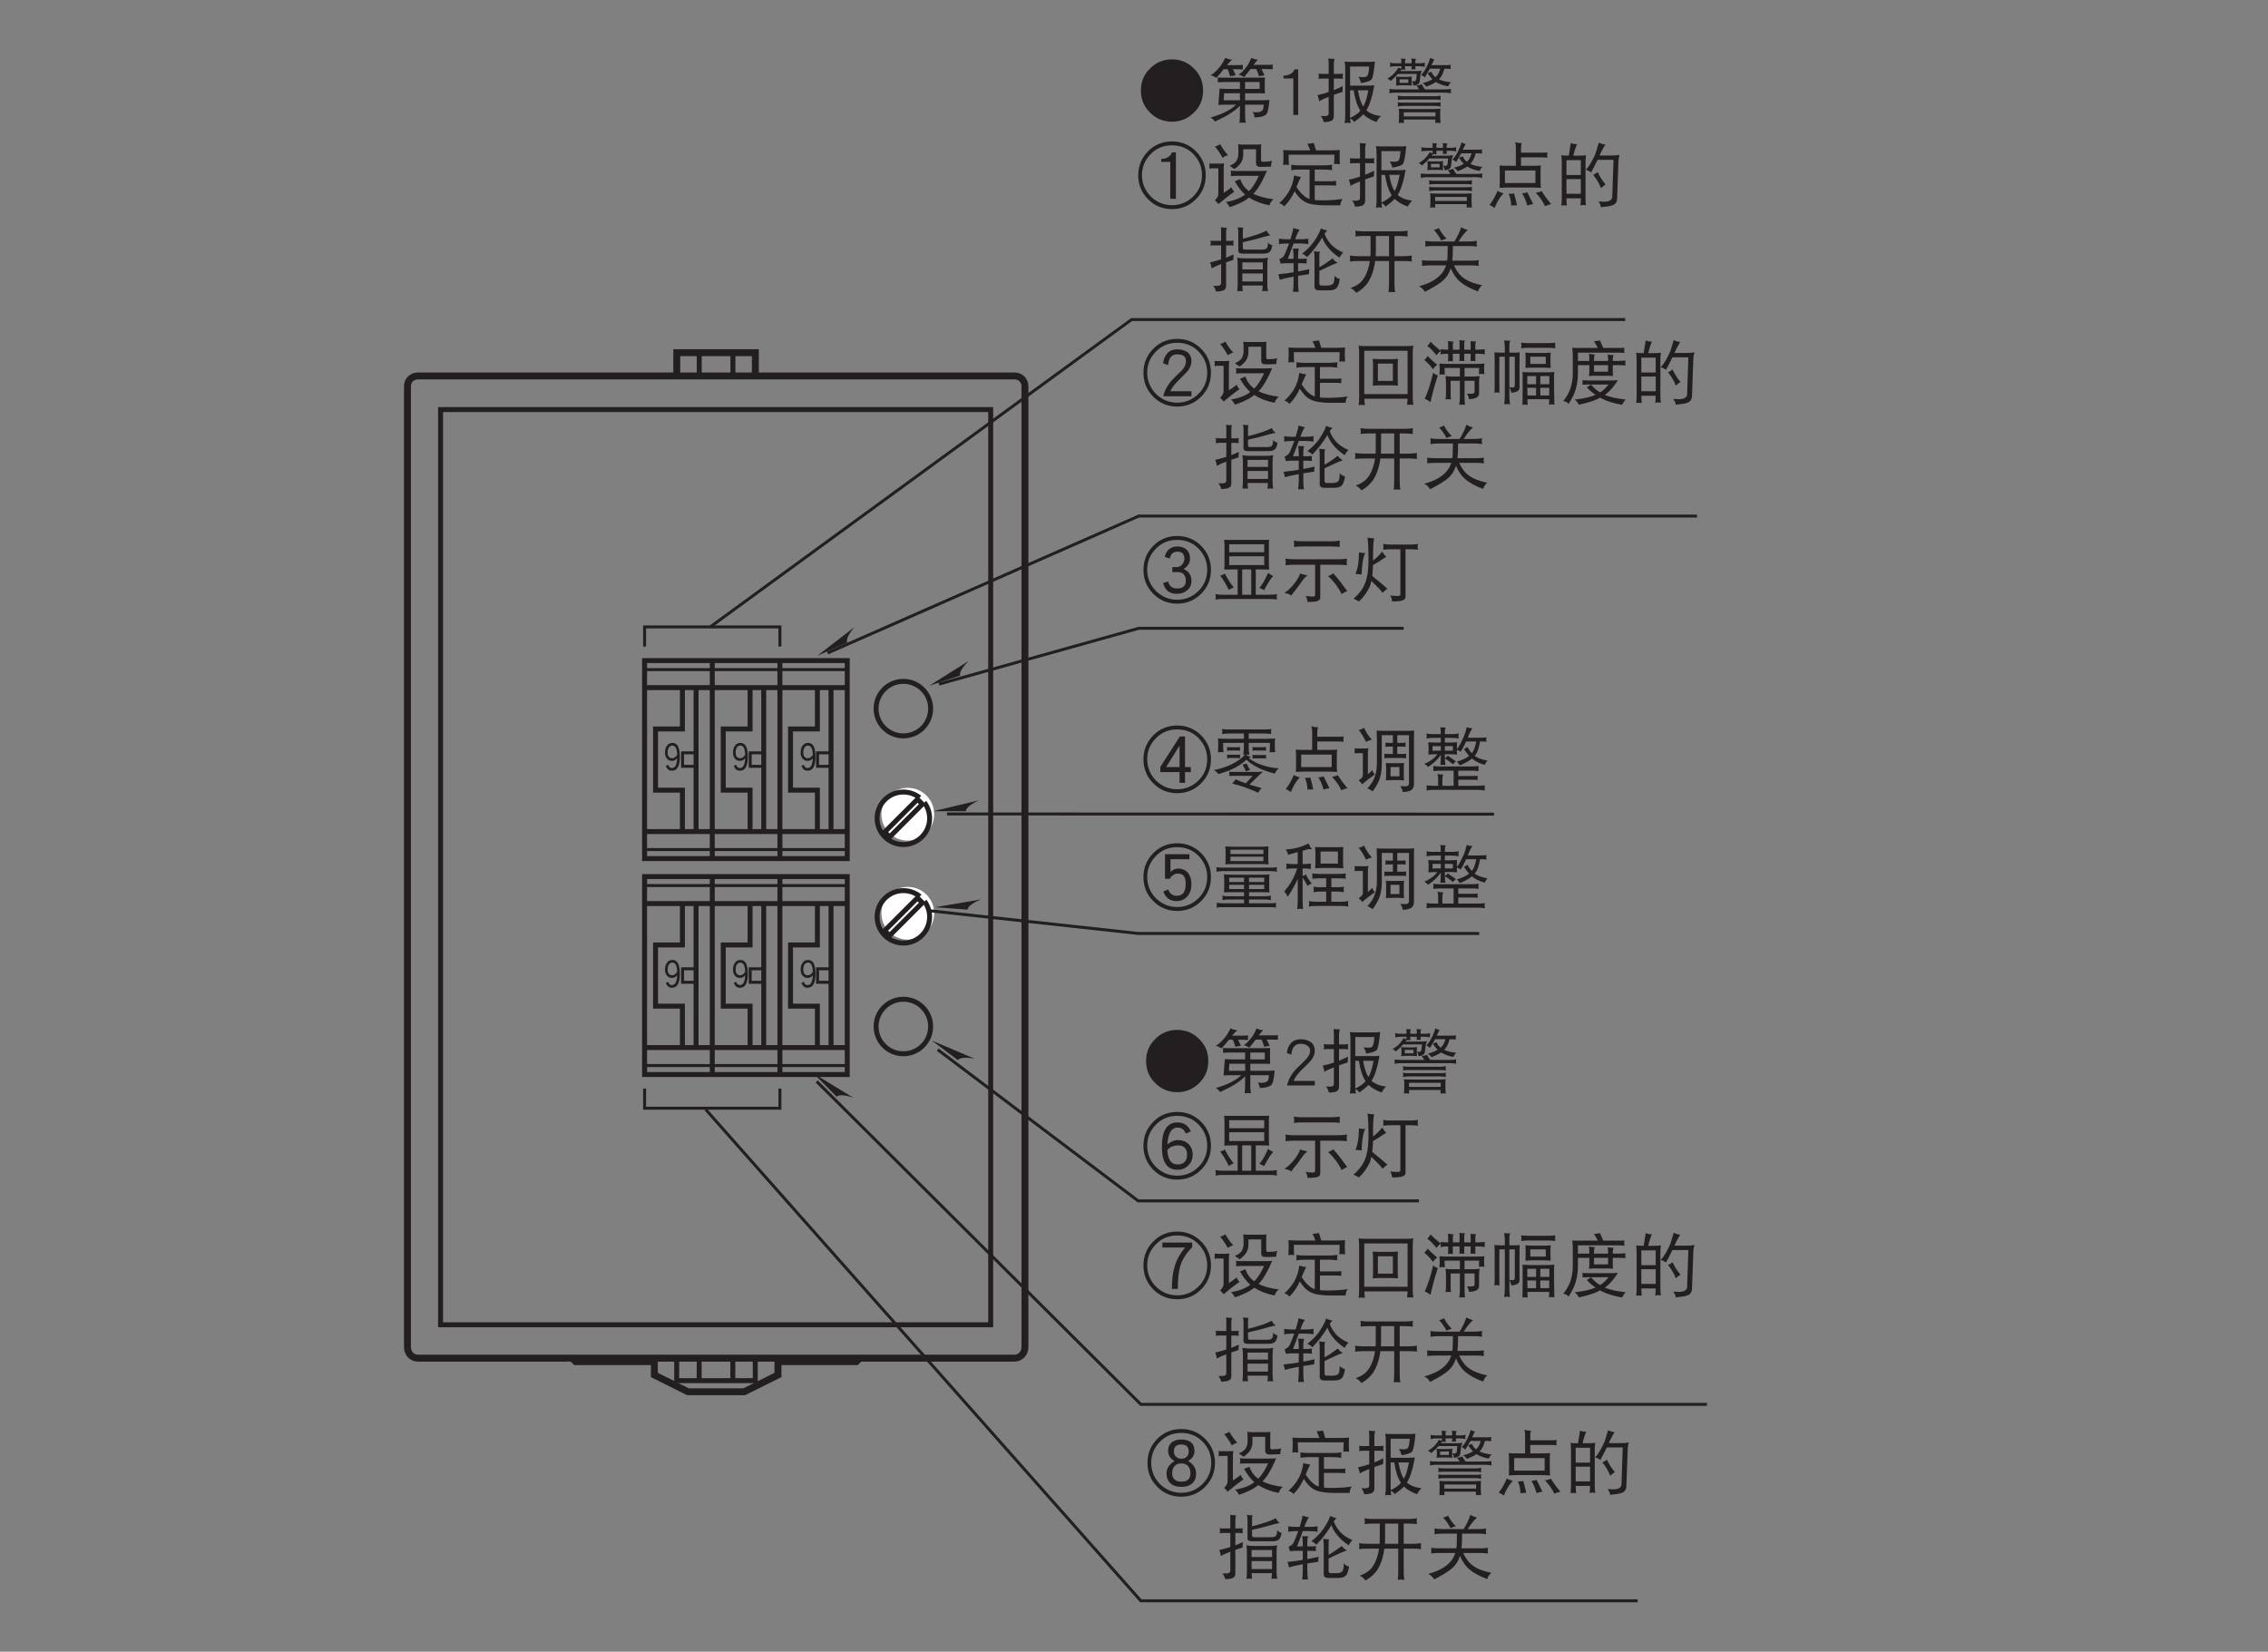 <?xml version="1.0" encoding="UTF-8"?>
<svg xmlns="http://www.w3.org/2000/svg" xmlns:xlink="http://www.w3.org/1999/xlink" width="226.77pt" height="165.15pt" viewBox="0 0 226.77 165.15" version="1.2">
<rect x="0" y="0" width="226.77" height="165.15" fill="#808080" stroke="none"/>
<defs>
<g>
<symbol overflow="visible" id="glyph0-0">
<path style="stroke:none;" d=""/>
</symbol>
<symbol overflow="visible" id="glyph0-1">
<path style="stroke:none;" d="M 6.859 -2.5 C 6.859 -3.422 6.531 -4.234 5.875 -4.891 C 5.219 -5.547 4.422 -5.875 3.484 -5.875 C 2.547 -5.875 1.734 -5.547 1.094 -4.891 C 0.438 -4.234 0.109 -3.422 0.109 -2.5 C 0.109 -1.547 0.438 -0.75 1.094 -0.094 C 1.734 0.562 2.547 0.891 3.484 0.891 C 4.422 0.891 5.219 0.562 5.875 -0.094 C 6.531 -0.75 6.859 -1.547 6.859 -2.5 Z M 6.484 -2.5 C 6.484 -1.656 6.188 -0.953 5.609 -0.375 C 5.016 0.203 4.312 0.5 3.484 0.5 C 2.656 0.5 1.953 0.203 1.359 -0.375 C 0.781 -0.969 0.484 -1.672 0.484 -2.5 C 0.484 -3.328 0.781 -4.031 1.359 -4.609 C 1.938 -5.203 2.641 -5.484 3.484 -5.484 C 4.328 -5.484 5.031 -5.203 5.609 -4.625 C 6.188 -4.031 6.484 -3.328 6.484 -2.5 Z M 4.906 -3.656 C 4.906 -4.047 4.766 -4.344 4.484 -4.562 C 4.219 -4.734 3.891 -4.828 3.484 -4.828 C 3.062 -4.828 2.734 -4.703 2.5 -4.438 C 2.266 -4.188 2.125 -3.859 2.078 -3.438 L 2.578 -3.25 C 2.625 -3.969 2.922 -4.328 3.484 -4.328 C 4.062 -4.328 4.359 -4.109 4.359 -3.656 C 4.359 -3.391 4.266 -3.141 4.094 -2.906 C 4 -2.766 3.812 -2.578 3.531 -2.328 C 3.125 -1.938 2.828 -1.609 2.641 -1.344 C 2.375 -0.984 2.188 -0.578 2.094 -0.141 L 4.906 -0.141 L 4.906 -0.641 L 2.797 -0.641 C 2.938 -1 3.297 -1.438 3.875 -1.984 C 4.203 -2.297 4.438 -2.547 4.578 -2.719 C 4.797 -3.031 4.906 -3.344 4.906 -3.656 Z M 4.906 -3.656 "/>
</symbol>
<symbol overflow="visible" id="glyph0-2">
<path style="stroke:none;" d="M 1.328 -5.609 C 1.188 -5.5 1.031 -5.422 0.812 -5.375 C 1.094 -5.031 1.359 -4.656 1.578 -4.234 C 1.734 -4.359 1.922 -4.453 2.125 -4.5 C 1.781 -4.875 1.531 -5.25 1.328 -5.609 Z M 0.25 -3.672 C 0.266 -3.594 0.266 -3.516 0.266 -3.438 C 0.266 -3.344 0.266 -3.25 0.25 -3.156 C 0.344 -3.172 0.453 -3.188 0.578 -3.188 L 1.156 -3.188 L 1.156 -0.688 C 1.156 -0.594 1.141 -0.5 1.109 -0.391 C 1.047 -0.266 0.953 -0.125 0.812 0.016 C 0.938 0.125 1.062 0.25 1.156 0.391 C 1.719 -0.078 2.25 -0.5 2.75 -0.844 C 2.625 -0.969 2.531 -1.109 2.469 -1.297 C 2.203 -1.078 1.953 -0.891 1.688 -0.734 L 1.688 -3.188 C 1.688 -3.344 1.703 -3.516 1.734 -3.672 C 1.578 -3.672 1.406 -3.656 1.25 -3.656 L 0.578 -3.656 C 0.453 -3.656 0.344 -3.672 0.25 -3.672 Z M 3.125 -5.594 C 3.141 -5.453 3.156 -5.312 3.156 -5.172 L 3.156 -4.641 C 3.156 -4.375 3.094 -4.141 2.969 -3.938 C 2.859 -3.766 2.641 -3.594 2.281 -3.438 C 2.422 -3.359 2.578 -3.234 2.75 -3.109 C 3.031 -3.297 3.25 -3.5 3.422 -3.75 C 3.562 -4 3.641 -4.266 3.641 -4.547 L 3.641 -5.094 L 4.922 -5.094 L 4.922 -3.703 C 4.922 -3.453 5.062 -3.328 5.359 -3.328 C 5.672 -3.328 6.016 -3.344 6.422 -3.359 C 6.422 -3.547 6.453 -3.734 6.531 -3.938 C 6.266 -3.875 5.953 -3.844 5.609 -3.844 C 5.484 -3.844 5.422 -3.891 5.422 -4 L 5.422 -5.094 C 5.422 -5.266 5.422 -5.422 5.438 -5.594 C 5.266 -5.562 5.078 -5.562 4.906 -5.562 L 3.672 -5.562 C 3.484 -5.562 3.312 -5.562 3.125 -5.594 Z M 2.391 -2.953 C 2.406 -2.844 2.422 -2.766 2.422 -2.672 C 2.422 -2.578 2.406 -2.484 2.391 -2.406 C 2.578 -2.422 2.781 -2.438 2.984 -2.438 L 5.203 -2.438 C 4.969 -1.922 4.719 -1.5 4.484 -1.203 C 4.406 -1.094 4.312 -1 4.219 -0.906 C 3.797 -1.219 3.5 -1.609 3.344 -2.109 L 2.797 -1.891 C 3.125 -1.312 3.469 -0.875 3.828 -0.562 C 3.703 -0.469 3.562 -0.375 3.422 -0.297 C 3 -0.062 2.5 0.078 1.906 0.188 C 2.062 0.328 2.203 0.5 2.281 0.703 C 2.672 0.578 3.141 0.391 3.656 0.125 C 3.859 0 4.047 -0.125 4.234 -0.266 C 4.781 0.094 5.453 0.359 6.266 0.516 C 6.328 0.281 6.453 0.094 6.672 -0.094 C 5.906 -0.188 5.219 -0.359 4.656 -0.641 C 4.797 -0.781 4.922 -0.938 5.047 -1.109 C 5.359 -1.547 5.688 -2.172 6.016 -2.953 C 5.812 -2.922 5.609 -2.922 5.422 -2.922 L 2.984 -2.922 C 2.781 -2.922 2.578 -2.922 2.391 -2.953 Z M 2.391 -2.953 "/>
</symbol>
<symbol overflow="visible" id="glyph0-3">
<path style="stroke:none;" d="M 3.734 -5.719 C 3.5 -5.688 3.297 -5.656 3.094 -5.641 C 3.188 -5.469 3.281 -5.234 3.375 -4.984 L 1.516 -4.984 C 1.234 -4.984 0.953 -5 0.672 -5.016 C 0.688 -4.828 0.703 -4.641 0.703 -4.453 C 0.703 -4.125 0.688 -3.828 0.672 -3.516 C 0.766 -3.531 0.859 -3.547 0.953 -3.547 C 1.047 -3.547 1.156 -3.531 1.25 -3.516 C 1.219 -3.859 1.219 -4.203 1.219 -4.547 L 5.797 -4.547 C 5.797 -4.234 5.781 -3.922 5.766 -3.609 C 5.875 -3.609 5.969 -3.625 6.062 -3.625 C 6.156 -3.625 6.25 -3.609 6.344 -3.609 C 6.328 -3.891 6.312 -4.188 6.312 -4.5 C 6.312 -4.672 6.328 -4.844 6.344 -5.016 C 6.062 -5 5.781 -4.984 5.5 -4.984 L 3.953 -4.984 C 3.875 -5.25 3.797 -5.484 3.734 -5.719 Z M 1.469 -3.547 C 1.484 -3.453 1.484 -3.359 1.484 -3.281 C 1.484 -3.172 1.484 -3.094 1.469 -3 C 1.719 -3.031 1.969 -3.062 2.234 -3.062 L 3.312 -3.062 L 3.312 -0.125 C 3.078 -0.188 2.859 -0.328 2.672 -0.516 C 2.5 -0.641 2.266 -0.922 2 -1.328 C 2.203 -1.828 2.359 -2.156 2.453 -2.328 C 2.25 -2.344 2.016 -2.391 1.766 -2.484 C 1.688 -1.844 1.5 -1.281 1.203 -0.797 C 0.906 -0.328 0.594 0.031 0.266 0.297 C 0.453 0.344 0.625 0.453 0.781 0.625 C 1.219 0.188 1.547 -0.312 1.812 -0.891 C 2.109 -0.438 2.375 -0.141 2.625 0.031 C 2.906 0.234 3.266 0.375 3.734 0.438 C 4.078 0.484 4.438 0.516 4.797 0.516 L 6.391 0.516 C 6.406 0.281 6.469 0.062 6.609 -0.125 C 5.922 -0.016 5.219 0.016 4.531 0.016 C 4.266 0.016 4.031 0 3.828 -0.016 L 3.828 -1.484 L 5.359 -1.484 C 5.625 -1.484 5.828 -1.469 5.984 -1.453 C 5.969 -1.516 5.953 -1.594 5.953 -1.688 C 5.953 -1.766 5.969 -1.828 5.984 -1.922 C 5.766 -1.891 5.547 -1.891 5.359 -1.891 L 3.828 -1.891 L 3.828 -3.062 L 4.812 -3.062 C 5.062 -3.062 5.328 -3.031 5.578 -3 C 5.547 -3.094 5.547 -3.172 5.547 -3.281 C 5.547 -3.359 5.547 -3.453 5.578 -3.547 C 5.328 -3.5 5.062 -3.484 4.812 -3.484 L 2.234 -3.484 C 1.969 -3.484 1.719 -3.5 1.469 -3.547 Z M 1.469 -3.547 "/>
</symbol>
<symbol overflow="visible" id="glyph0-4">
<path style="stroke:none;" d="M 0.734 -5.203 C 0.766 -4.953 0.781 -4.703 0.781 -4.469 L 0.781 -0.031 C 0.781 0.234 0.766 0.484 0.734 0.75 C 0.875 0.734 0.969 0.719 1.031 0.719 C 1.094 0.719 1.188 0.734 1.359 0.75 C 1.328 0.547 1.312 0.328 1.312 0.109 L 5.625 0.109 C 5.609 0.312 5.609 0.516 5.578 0.719 C 5.734 0.703 5.844 0.703 5.906 0.703 C 5.953 0.703 6.047 0.703 6.203 0.719 C 6.156 0.453 6.141 0.203 6.141 -0.062 L 6.141 -4.469 C 6.141 -4.703 6.156 -4.953 6.203 -5.203 C 5.938 -5.156 5.656 -5.156 5.391 -5.156 L 1.547 -5.156 C 1.281 -5.156 1 -5.156 0.734 -5.203 Z M 1.297 -0.359 L 1.297 -4.688 L 5.625 -4.688 L 5.625 -0.359 Z M 2.141 -3.875 C 2.141 -3.719 2.156 -3.562 2.172 -3.406 L 2.172 -1.719 C 2.172 -1.547 2.156 -1.375 2.141 -1.203 C 2.422 -1.219 2.703 -1.234 2.984 -1.234 L 3.828 -1.234 C 4.109 -1.234 4.391 -1.219 4.672 -1.203 C 4.656 -1.375 4.641 -1.547 4.641 -1.719 L 4.641 -3.406 C 4.641 -3.562 4.656 -3.719 4.672 -3.875 C 4.391 -3.859 4.109 -3.844 3.828 -3.844 L 2.984 -3.844 C 2.703 -3.844 2.422 -3.859 2.141 -3.875 Z M 4.156 -1.672 L 2.656 -1.672 L 2.656 -3.406 L 4.156 -3.406 Z M 4.156 -1.672 "/>
</symbol>
<symbol overflow="visible" id="glyph0-5">
<path style="stroke:none;" d="M 0.969 -5.594 C 0.875 -5.422 0.766 -5.281 0.625 -5.172 C 0.781 -5.062 0.969 -4.906 1.156 -4.703 C 1.328 -4.516 1.453 -4.359 1.547 -4.234 C 1.672 -4.406 1.812 -4.547 1.984 -4.656 C 1.984 -4.656 1.984 -4.656 1.984 -4.672 C 1.562 -5.016 1.219 -5.312 0.969 -5.594 Z M 0.672 -4.172 C 0.578 -4 0.453 -3.875 0.328 -3.766 C 0.469 -3.656 0.641 -3.5 0.828 -3.312 C 0.984 -3.125 1.109 -2.969 1.188 -2.844 C 1.328 -3.031 1.469 -3.172 1.625 -3.281 C 1.234 -3.609 0.906 -3.906 0.672 -4.172 Z M 1.219 -2.484 C 0.938 -1.312 0.656 -0.453 0.375 0.109 C 0.547 0.172 0.734 0.281 0.953 0.453 C 1.141 -0.391 1.375 -1.281 1.688 -2.219 C 1.484 -2.297 1.328 -2.391 1.219 -2.484 Z M 1.953 -4.844 C 1.969 -4.797 1.984 -4.734 1.984 -4.672 L 1.984 -4.656 C 1.984 -4.641 1.984 -4.609 1.984 -4.578 C 1.984 -4.5 1.969 -4.422 1.953 -4.328 C 2.188 -4.375 2.422 -4.391 2.656 -4.391 L 2.719 -4.391 L 2.719 -3.812 C 2.719 -3.75 2.703 -3.688 2.688 -3.625 C 2.781 -3.641 2.844 -3.656 2.938 -3.656 C 3.031 -3.656 3.109 -3.641 3.203 -3.625 C 3.188 -3.688 3.188 -3.75 3.188 -3.812 L 3.188 -4.391 L 3.859 -4.391 L 3.859 -3.844 C 3.859 -3.781 3.844 -3.719 3.828 -3.656 C 3.922 -3.672 4 -3.672 4.078 -3.672 C 4.172 -3.672 4.266 -3.672 4.359 -3.656 C 4.328 -3.719 4.328 -3.781 4.328 -3.844 L 4.328 -4.391 L 4.969 -4.391 L 4.969 -3.844 C 4.969 -3.781 4.969 -3.719 4.953 -3.656 C 5.031 -3.672 5.109 -3.672 5.203 -3.672 C 5.281 -3.672 5.375 -3.672 5.469 -3.656 C 5.453 -3.719 5.438 -3.781 5.438 -3.844 L 5.438 -4.391 L 5.688 -4.391 C 5.922 -4.391 6.156 -4.375 6.391 -4.328 C 6.375 -4.422 6.375 -4.5 6.375 -4.578 C 6.375 -4.672 6.375 -4.766 6.391 -4.844 C 6.156 -4.812 5.922 -4.797 5.688 -4.797 L 5.438 -4.797 L 5.438 -5.344 C 5.438 -5.422 5.469 -5.516 5.516 -5.609 C 5.328 -5.609 5.125 -5.625 4.953 -5.672 C 4.969 -5.609 4.969 -5.562 4.969 -5.5 L 4.969 -4.797 L 4.328 -4.797 L 4.328 -5.422 C 4.328 -5.5 4.344 -5.594 4.406 -5.703 C 4.203 -5.703 4.016 -5.719 3.828 -5.75 C 3.844 -5.688 3.859 -5.641 3.859 -5.594 L 3.859 -4.797 L 3.188 -4.797 L 3.188 -5.344 C 3.188 -5.422 3.203 -5.516 3.266 -5.609 C 3.062 -5.609 2.875 -5.625 2.688 -5.672 C 2.703 -5.609 2.719 -5.562 2.719 -5.5 L 2.719 -4.797 L 2.656 -4.797 C 2.422 -4.797 2.188 -4.812 1.953 -4.844 Z M 1.844 -3.406 C 1.859 -3.234 1.875 -3.062 1.875 -2.891 C 1.875 -2.688 1.859 -2.484 1.844 -2.297 C 1.938 -2.312 2.031 -2.328 2.125 -2.328 C 2.203 -2.328 2.297 -2.312 2.391 -2.297 C 2.375 -2.516 2.359 -2.75 2.359 -2.969 L 3.891 -2.969 L 3.891 -2.109 L 3.078 -2.109 C 2.859 -2.109 2.656 -2.125 2.453 -2.156 C 2.484 -1.984 2.5 -1.812 2.5 -1.641 L 2.5 -0.312 C 2.5 -0.141 2.484 0.016 2.453 0.188 C 2.531 0.156 2.625 0.156 2.719 0.156 C 2.812 0.156 2.922 0.156 3.016 0.188 C 2.969 0.016 2.969 -0.141 2.969 -0.312 L 2.969 -1.688 L 3.891 -1.688 L 3.891 -0.031 C 3.891 0.219 3.875 0.469 3.828 0.719 C 3.922 0.703 4.016 0.703 4.109 0.703 C 4.203 0.703 4.312 0.703 4.406 0.719 C 4.375 0.469 4.359 0.219 4.359 -0.031 L 4.359 -1.688 L 5.359 -1.688 L 5.359 -0.656 C 5.359 -0.547 5.344 -0.484 5.297 -0.453 C 5.234 -0.406 5.141 -0.391 5 -0.391 L 4.594 -0.391 C 4.703 -0.234 4.781 -0.047 4.812 0.156 C 5.266 0.125 5.547 0.047 5.672 -0.094 C 5.766 -0.156 5.812 -0.312 5.812 -0.547 L 5.812 -1.641 C 5.812 -1.812 5.828 -1.984 5.875 -2.156 C 5.641 -2.125 5.422 -2.109 5.203 -2.109 L 4.359 -2.109 L 4.359 -2.969 L 5.812 -2.969 C 5.812 -2.766 5.812 -2.562 5.797 -2.344 C 5.875 -2.359 5.969 -2.375 6.062 -2.375 C 6.156 -2.375 6.25 -2.359 6.344 -2.344 C 6.328 -2.547 6.312 -2.75 6.312 -2.953 C 6.312 -3.094 6.328 -3.25 6.344 -3.406 C 6.078 -3.391 5.812 -3.375 5.547 -3.375 L 2.641 -3.375 C 2.375 -3.375 2.109 -3.391 1.844 -3.406 Z M 1.844 -3.406 "/>
</symbol>
<symbol overflow="visible" id="glyph0-6">
<path style="stroke:none;" d="M 0.375 -4.531 C 0.391 -4.297 0.406 -4.062 0.406 -3.812 L 0.406 -1.016 C 0.406 -0.844 0.391 -0.672 0.375 -0.5 C 0.453 -0.516 0.531 -0.516 0.625 -0.516 C 0.703 -0.516 0.797 -0.516 0.891 -0.5 C 0.875 -0.672 0.875 -0.844 0.875 -1.016 L 0.875 -4.094 L 1.422 -4.094 L 1.422 -0.219 C 1.422 0.062 1.391 0.375 1.359 0.672 C 1.438 0.656 1.531 0.641 1.625 0.641 C 1.734 0.641 1.828 0.656 1.938 0.672 C 1.891 0.375 1.875 0.062 1.875 -0.219 L 1.875 -4.094 L 2.422 -4.094 L 2.422 -1.297 C 2.422 -1.109 2.359 -1.016 2.234 -1.016 C 2.125 -1.016 2.016 -1.031 1.875 -1.047 C 1.984 -0.844 2.047 -0.656 2.062 -0.5 C 2.266 -0.5 2.453 -0.531 2.625 -0.609 C 2.797 -0.688 2.891 -0.828 2.891 -1.016 L 2.891 -3.812 C 2.891 -4.062 2.891 -4.297 2.906 -4.531 C 2.734 -4.516 2.562 -4.5 2.391 -4.5 L 1.875 -4.5 L 1.875 -5.234 C 1.875 -5.422 1.906 -5.578 1.953 -5.703 C 1.719 -5.703 1.516 -5.703 1.359 -5.719 C 1.391 -5.469 1.422 -5.219 1.422 -4.969 L 1.422 -4.5 L 0.891 -4.5 C 0.719 -4.5 0.547 -4.516 0.375 -4.531 Z M 3.047 -5.5 C 3.062 -5.406 3.078 -5.297 3.078 -5.203 C 3.078 -5.109 3.062 -5.031 3.047 -4.938 C 3.312 -4.969 3.562 -4.984 3.828 -4.984 L 5.688 -4.984 C 5.953 -4.984 6.203 -4.969 6.469 -4.938 C 6.453 -5.031 6.453 -5.109 6.453 -5.203 C 6.453 -5.297 6.453 -5.406 6.469 -5.5 C 6.203 -5.469 5.953 -5.453 5.688 -5.453 L 3.828 -5.453 C 3.562 -5.453 3.312 -5.469 3.047 -5.5 Z M 3.484 -4.5 C 3.484 -4.359 3.484 -4.219 3.5 -4.094 L 3.5 -3.469 C 3.5 -3.297 3.5 -3.141 3.484 -2.969 C 3.75 -2.984 4 -3 4.266 -3 L 5.219 -3 C 5.484 -3 5.75 -2.984 6.016 -2.969 C 6 -3.141 5.984 -3.297 5.984 -3.469 L 5.984 -4.094 C 5.984 -4.219 6 -4.359 6.016 -4.5 C 5.75 -4.484 5.484 -4.469 5.219 -4.469 L 4.266 -4.469 C 4 -4.469 3.75 -4.484 3.484 -4.5 Z M 5.516 -3.375 L 3.969 -3.375 L 3.969 -4.094 L 5.516 -4.094 Z M 3.188 -2.562 C 3.203 -2.391 3.203 -2.219 3.203 -2.047 C 3.203 -1.125 3.203 -0.188 3.188 0.719 C 3.266 0.703 3.344 0.703 3.422 0.703 C 3.516 0.703 3.609 0.703 3.703 0.719 C 3.688 0.531 3.688 0.344 3.688 0.156 L 5.859 0.156 C 5.859 0.328 5.844 0.516 5.844 0.703 C 5.938 0.688 6.031 0.672 6.125 0.672 C 6.203 0.672 6.281 0.688 6.375 0.703 C 6.344 -0.234 6.344 -1.172 6.344 -2.109 C 6.344 -2.266 6.344 -2.406 6.375 -2.562 C 6.109 -2.547 5.859 -2.531 5.609 -2.531 L 3.938 -2.531 C 3.688 -2.531 3.438 -2.547 3.188 -2.562 Z M 3.688 -0.219 C 3.688 -0.469 3.672 -0.719 3.672 -0.984 L 4.547 -0.984 L 4.547 -0.219 Z M 4.969 -0.984 L 5.875 -0.984 C 5.859 -0.734 5.859 -0.484 5.859 -0.219 L 4.969 -0.219 Z M 3.672 -1.344 C 3.672 -1.609 3.672 -1.875 3.672 -2.156 L 4.547 -2.156 L 4.547 -1.344 Z M 4.969 -2.156 L 5.875 -2.156 C 5.875 -1.891 5.875 -1.625 5.875 -1.344 L 4.969 -1.344 Z M 4.969 -2.156 "/>
</symbol>
<symbol overflow="visible" id="glyph0-7">
<path style="stroke:none;" d="M 3.969 -5.719 C 3.766 -5.688 3.562 -5.656 3.375 -5.641 C 3.5 -5.453 3.625 -5.219 3.75 -4.969 L 1.797 -4.969 C 1.594 -4.969 1.391 -4.969 1.188 -4.984 C 1.219 -4.766 1.25 -4.547 1.25 -4.328 L 1.25 -2.328 C 1.25 -1.844 1.156 -1.359 1 -0.859 C 0.844 -0.438 0.609 -0.047 0.297 0.344 C 0.516 0.375 0.688 0.453 0.844 0.625 C 1.188 0.062 1.422 -0.406 1.531 -0.797 C 1.672 -1.266 1.75 -1.781 1.766 -2.328 L 1.766 -3.25 L 2.906 -3.25 L 2.906 -2.562 C 2.906 -2.422 2.891 -2.297 2.859 -2.156 C 3.016 -2.172 3.172 -2.188 3.344 -2.188 L 4.875 -2.188 C 5 -2.188 5.141 -2.172 5.281 -2.156 C 5.25 -2.297 5.25 -2.453 5.25 -2.594 L 5.25 -3.25 L 5.844 -3.25 C 6.141 -3.25 6.359 -3.234 6.531 -3.219 C 6.516 -3.297 6.5 -3.359 6.5 -3.469 C 6.5 -3.531 6.516 -3.609 6.531 -3.703 C 6.281 -3.688 6.062 -3.672 5.844 -3.672 L 5.25 -3.672 L 5.25 -3.844 C 5.25 -4 5.281 -4.125 5.328 -4.25 C 5.094 -4.266 4.891 -4.281 4.734 -4.312 C 4.766 -4.188 4.781 -4.062 4.781 -3.953 L 4.781 -3.672 L 3.375 -3.672 L 3.375 -3.984 C 3.375 -4.078 3.406 -4.188 3.453 -4.312 C 3.234 -4.328 3.031 -4.344 2.859 -4.391 C 2.891 -4.266 2.906 -4.156 2.906 -4.031 L 2.906 -3.672 L 1.766 -3.672 L 1.766 -4.5 L 5.844 -4.5 C 6.031 -4.5 6.219 -4.484 6.422 -4.469 C 6.391 -4.562 6.391 -4.641 6.391 -4.75 C 6.391 -4.828 6.391 -4.906 6.422 -4.984 C 6.219 -4.969 6.031 -4.969 5.844 -4.969 L 4.297 -4.969 C 4.188 -5.219 4.062 -5.484 3.969 -5.719 Z M 3.375 -3.25 L 4.781 -3.25 L 4.781 -2.594 L 3.375 -2.594 Z M 2.203 -1.75 C 2.219 -1.672 2.234 -1.609 2.234 -1.531 C 2.234 -1.453 2.219 -1.359 2.203 -1.297 C 2.359 -1.297 2.516 -1.312 2.688 -1.312 L 4.844 -1.312 C 4.594 -1.031 4.359 -0.781 4.109 -0.609 C 4.062 -0.578 4.016 -0.562 3.969 -0.531 C 3.625 -0.734 3.328 -1 3.078 -1.312 C 2.953 -1.203 2.812 -1.109 2.641 -1.047 C 2.906 -0.75 3.203 -0.5 3.516 -0.281 C 3.359 -0.203 3.188 -0.141 3 -0.094 C 2.578 0.031 2.062 0.125 1.438 0.188 C 1.625 0.328 1.766 0.5 1.844 0.703 C 2.266 0.625 2.75 0.5 3.297 0.312 C 3.531 0.219 3.766 0.125 3.984 0 C 4.031 0.031 4.094 0.062 4.156 0.094 C 4.656 0.359 5.344 0.562 6.172 0.719 C 6.25 0.562 6.359 0.391 6.531 0.188 C 5.703 0.094 5.031 -0.031 4.516 -0.25 C 4.5 -0.25 4.469 -0.266 4.453 -0.266 C 4.562 -0.344 4.656 -0.438 4.766 -0.516 C 5.094 -0.812 5.422 -1.219 5.766 -1.75 C 5.547 -1.734 5.312 -1.719 5.094 -1.719 L 2.688 -1.719 C 2.516 -1.719 2.359 -1.734 2.203 -1.75 Z M 2.203 -1.75 "/>
</symbol>
<symbol overflow="visible" id="glyph0-8">
<path style="stroke:none;" d="M 1.578 -5.719 C 1.5 -5.219 1.438 -4.797 1.375 -4.453 L 1.359 -4.453 C 1.109 -4.453 0.859 -4.453 0.625 -4.5 C 0.656 -4.266 0.672 -4.031 0.672 -3.797 L 0.672 -0.172 C 0.672 0.062 0.656 0.297 0.625 0.531 C 0.766 0.516 0.844 0.516 0.891 0.516 C 0.938 0.516 1.031 0.516 1.188 0.531 C 1.156 0.297 1.141 0.062 1.141 -0.172 L 1.141 -0.188 L 2.578 -0.188 C 2.578 0.031 2.562 0.266 2.531 0.516 C 2.672 0.484 2.781 0.484 2.828 0.484 C 2.875 0.484 2.969 0.484 3.094 0.516 C 3.062 0.266 3.047 0.031 3.047 -0.188 L 3.047 -3.797 C 3.047 -4.031 3.062 -4.266 3.094 -4.5 C 2.844 -4.453 2.609 -4.453 2.359 -4.453 L 1.828 -4.453 C 1.953 -4.969 2.078 -5.359 2.203 -5.594 C 1.953 -5.609 1.734 -5.641 1.578 -5.719 Z M 1.141 -0.641 L 1.141 -2.109 L 2.578 -2.109 L 2.578 -0.641 Z M 1.141 -2.516 L 1.141 -4 L 2.578 -4 L 2.578 -2.516 Z M 4.375 -5.75 C 4.188 -5.062 4.031 -4.594 3.906 -4.344 C 3.625 -3.766 3.359 -3.328 3.078 -3.031 C 3.281 -2.984 3.453 -2.906 3.609 -2.781 C 3.844 -3.219 4.062 -3.625 4.25 -4.031 L 5.844 -4.031 L 5.719 -0.359 C 5.719 -0.219 5.672 -0.125 5.594 -0.047 C 5.469 0.078 5.234 0.156 4.906 0.156 C 4.781 0.156 4.594 0.141 4.328 0.125 C 4.484 0.328 4.578 0.516 4.578 0.703 C 5.078 0.656 5.438 0.609 5.672 0.531 C 6 0.438 6.172 0.234 6.203 -0.094 L 6.344 -3.953 C 6.359 -4.172 6.391 -4.359 6.453 -4.531 C 6.203 -4.484 5.984 -4.469 5.75 -4.469 L 4.453 -4.469 C 4.5 -4.578 4.547 -4.672 4.594 -4.781 C 4.781 -5.156 4.922 -5.406 5.031 -5.562 C 4.781 -5.594 4.578 -5.656 4.375 -5.75 Z M 4.266 -2.812 C 4.125 -2.703 3.984 -2.609 3.812 -2.531 C 4.125 -2.156 4.391 -1.719 4.594 -1.203 C 4.75 -1.359 4.906 -1.484 5.062 -1.562 C 4.703 -1.984 4.453 -2.391 4.266 -2.812 Z M 4.266 -2.812 "/>
</symbol>
<symbol overflow="visible" id="glyph0-9">
<path style="stroke:none;" d=""/>
</symbol>
<symbol overflow="visible" id="glyph0-10">
<path style="stroke:none;" d="M 0.375 -4.422 C 0.391 -4.328 0.406 -4.25 0.406 -4.172 C 0.406 -4.078 0.391 -3.984 0.375 -3.906 C 0.484 -3.922 0.594 -3.938 0.703 -3.938 L 1.438 -3.938 L 1.438 -2.531 C 1.078 -2.422 0.703 -2.328 0.328 -2.234 C 0.422 -2.016 0.469 -1.812 0.484 -1.641 C 0.672 -1.75 0.984 -1.891 1.438 -2.062 L 1.438 -0.172 C 1.438 0 1.312 0.109 1.062 0.109 L 0.641 0.109 C 0.781 0.266 0.875 0.453 0.922 0.672 C 1.25 0.672 1.5 0.641 1.672 0.562 C 1.844 0.5 1.938 0.344 1.938 0.109 L 1.938 -2.25 C 2.141 -2.312 2.391 -2.391 2.656 -2.484 C 2.656 -2.578 2.672 -2.766 2.688 -3.031 C 2.453 -2.922 2.188 -2.812 1.938 -2.703 L 1.938 -3.938 L 2.359 -3.938 C 2.469 -3.938 2.578 -3.922 2.688 -3.906 C 2.672 -3.984 2.656 -4.078 2.656 -4.172 C 2.656 -4.25 2.672 -4.328 2.688 -4.422 C 2.578 -4.391 2.469 -4.391 2.359 -4.391 L 1.938 -4.391 L 1.938 -5.203 C 1.938 -5.391 1.953 -5.547 2.016 -5.703 C 1.797 -5.703 1.594 -5.719 1.422 -5.75 C 1.422 -5.594 1.438 -5.438 1.438 -5.297 L 1.438 -4.391 L 0.703 -4.391 C 0.594 -4.391 0.484 -4.391 0.375 -4.422 Z M 5.984 -5.422 C 5.641 -5.234 5.219 -5.062 4.734 -4.922 C 4.375 -4.797 4 -4.703 3.609 -4.609 L 3.609 -5.422 C 3.609 -5.516 3.625 -5.609 3.672 -5.703 C 3.484 -5.703 3.297 -5.719 3.094 -5.75 C 3.141 -5.594 3.156 -5.438 3.156 -5.297 L 3.156 -3.406 C 3.156 -3.203 3.297 -3.109 3.594 -3.109 L 5.656 -3.109 C 6 -3.109 6.219 -3.188 6.344 -3.344 C 6.438 -3.453 6.516 -3.672 6.562 -3.953 C 6.359 -4 6.219 -4.094 6.125 -4.234 C 6.125 -3.906 6.062 -3.719 5.984 -3.641 C 5.891 -3.562 5.75 -3.516 5.547 -3.516 L 3.781 -3.516 C 3.672 -3.516 3.609 -3.578 3.609 -3.703 L 3.609 -4.25 C 4.344 -4.406 5.047 -4.594 5.75 -4.797 C 6.047 -4.875 6.25 -4.922 6.375 -4.938 C 6.203 -5.062 6.078 -5.219 5.984 -5.422 Z M 3.047 -2.703 C 3.078 -2.484 3.094 -2.266 3.094 -2.047 L 3.094 -0.062 C 3.094 0.172 3.078 0.406 3.047 0.641 C 3.172 0.625 3.266 0.625 3.312 0.625 C 3.359 0.625 3.469 0.625 3.609 0.641 C 3.594 0.453 3.562 0.266 3.562 0.078 L 5.594 0.078 C 5.594 0.266 5.578 0.453 5.547 0.641 C 5.703 0.625 5.797 0.625 5.844 0.625 C 5.891 0.625 5.984 0.625 6.125 0.641 C 6.078 0.406 6.062 0.172 6.062 -0.062 L 6.062 -2.047 C 6.062 -2.266 6.078 -2.484 6.125 -2.703 C 5.875 -2.656 5.625 -2.641 5.391 -2.641 L 3.781 -2.641 C 3.531 -2.641 3.297 -2.656 3.047 -2.703 Z M 3.562 -0.328 L 3.562 -1.125 L 5.609 -1.125 L 5.609 -0.328 Z M 3.562 -1.531 L 3.562 -2.234 L 5.609 -2.234 L 5.609 -1.531 Z M 3.562 -1.531 "/>
</symbol>
<symbol overflow="visible" id="glyph0-11">
<path style="stroke:none;" d="M 0.25 -4.609 C 0.266 -4.516 0.266 -4.422 0.266 -4.328 C 0.266 -4.25 0.266 -4.156 0.25 -4.062 C 0.5 -4.094 0.75 -4.125 1 -4.125 L 1.266 -4.125 C 1.109 -3.703 0.969 -3.328 0.812 -3 C 0.719 -2.797 0.547 -2.656 0.297 -2.562 C 0.344 -2.438 0.391 -2.281 0.438 -2.109 C 0.641 -2.141 0.844 -2.156 1 -2.156 L 1.719 -2.156 L 1.719 -1.25 C 1.219 -1.156 0.719 -1.094 0.188 -1.047 C 0.266 -0.844 0.312 -0.641 0.328 -0.5 C 0.578 -0.578 1.047 -0.688 1.719 -0.812 L 1.719 -0.172 C 1.719 0.125 1.688 0.422 1.656 0.719 C 1.734 0.703 1.828 0.703 1.938 0.703 C 2.031 0.703 2.125 0.703 2.234 0.719 C 2.188 0.422 2.172 0.125 2.172 -0.172 L 2.172 -0.891 C 2.5 -0.938 2.859 -1 3.266 -1.062 C 3.266 -1.156 3.266 -1.328 3.297 -1.562 C 2.938 -1.484 2.562 -1.391 2.172 -1.328 L 2.172 -2.156 L 2.359 -2.156 C 2.625 -2.156 2.844 -2.141 3.047 -2.125 C 3.031 -2.219 3.016 -2.297 3.016 -2.375 C 3.016 -2.453 3.031 -2.531 3.047 -2.625 C 2.812 -2.594 2.578 -2.594 2.359 -2.594 L 2.172 -2.594 L 2.172 -3.141 C 2.172 -3.312 2.203 -3.484 2.266 -3.609 C 2.016 -3.609 1.812 -3.609 1.656 -3.625 C 1.688 -3.375 1.719 -3.109 1.719 -2.859 L 1.719 -2.594 L 1.141 -2.594 C 1.359 -3.141 1.547 -3.656 1.719 -4.125 L 2.453 -4.125 C 2.703 -4.125 2.953 -4.094 3.203 -4.062 C 3.188 -4.156 3.188 -4.25 3.188 -4.328 C 3.188 -4.422 3.188 -4.516 3.203 -4.609 C 2.953 -4.562 2.703 -4.547 2.453 -4.547 L 1.875 -4.547 C 1.922 -4.656 1.953 -4.766 2 -4.875 C 2.109 -5.156 2.219 -5.359 2.328 -5.5 C 2.094 -5.547 1.875 -5.609 1.688 -5.672 C 1.688 -5.609 1.672 -5.484 1.625 -5.312 C 1.547 -5.047 1.484 -4.781 1.406 -4.547 L 1 -4.547 C 0.75 -4.547 0.5 -4.562 0.25 -4.609 Z M 4.453 -5.641 C 4.344 -5.281 4.125 -4.859 3.797 -4.375 C 3.5 -3.938 3.094 -3.516 2.578 -3.109 C 2.797 -3.016 2.953 -2.891 3.078 -2.766 C 3.656 -3.359 4.156 -4 4.578 -4.719 C 4.734 -4.328 4.922 -4 5.156 -3.734 C 5.422 -3.391 5.797 -3.047 6.312 -2.703 C 6.406 -2.906 6.531 -3.078 6.688 -3.219 C 6.156 -3.453 5.766 -3.719 5.484 -4.016 C 5.219 -4.312 4.984 -4.656 4.812 -5.094 C 4.906 -5.234 5 -5.359 5.094 -5.422 C 4.844 -5.484 4.625 -5.547 4.453 -5.641 Z M 5.625 -2.641 C 5.188 -2.312 4.75 -2 4.297 -1.75 L 4.297 -3 C 4.297 -3.109 4.312 -3.219 4.359 -3.297 C 4.156 -3.297 3.953 -3.312 3.75 -3.359 C 3.781 -3.188 3.812 -3.031 3.812 -2.859 L 3.812 0.203 C 3.812 0.453 3.969 0.562 4.297 0.562 L 5.25 0.562 C 5.656 0.562 5.938 0.453 6.078 0.25 C 6.188 0.094 6.281 -0.188 6.344 -0.578 C 6.109 -0.641 5.938 -0.75 5.812 -0.906 C 5.812 -0.469 5.766 -0.188 5.656 -0.094 C 5.547 0.016 5.359 0.078 5.109 0.078 L 4.484 0.078 C 4.359 0.078 4.297 0 4.297 -0.172 L 4.297 -1.391 C 5.266 -1.859 5.875 -2.125 6.125 -2.188 C 5.906 -2.312 5.75 -2.453 5.625 -2.641 Z M 5.625 -2.641 "/>
</symbol>
<symbol overflow="visible" id="glyph0-12">
<path style="stroke:none;" d="M 0.922 -5.406 C 0.938 -5.297 0.953 -5.203 0.953 -5.094 C 0.953 -5 0.938 -4.906 0.922 -4.828 C 1.188 -4.859 1.453 -4.875 1.719 -4.875 L 2.453 -4.875 L 2.453 -3.328 C 2.453 -3.172 2.438 -3.016 2.438 -2.859 L 1.219 -2.859 C 0.938 -2.859 0.656 -2.875 0.375 -2.922 C 0.391 -2.828 0.406 -2.719 0.406 -2.625 C 0.406 -2.516 0.391 -2.422 0.375 -2.328 C 0.656 -2.359 0.938 -2.375 1.219 -2.375 L 2.375 -2.375 C 2.344 -2.219 2.328 -2.062 2.297 -1.906 C 2.156 -1.359 1.984 -0.922 1.734 -0.578 C 1.469 -0.172 1.031 0.125 0.453 0.328 C 0.672 0.438 0.859 0.594 1.031 0.812 C 1.609 0.469 2.016 0.078 2.281 -0.375 C 2.516 -0.766 2.703 -1.266 2.828 -1.875 C 2.859 -2.031 2.891 -2.203 2.906 -2.375 L 4.297 -2.375 L 4.297 -0.125 C 4.297 0.172 4.281 0.453 4.25 0.75 C 4.344 0.734 4.453 0.719 4.578 0.719 C 4.672 0.719 4.781 0.734 4.906 0.75 C 4.859 0.453 4.844 0.172 4.844 -0.125 L 4.844 -2.375 L 5.75 -2.375 C 6.016 -2.375 6.297 -2.359 6.578 -2.328 C 6.562 -2.422 6.562 -2.516 6.562 -2.625 C 6.562 -2.719 6.562 -2.828 6.578 -2.922 C 6.297 -2.875 6.016 -2.859 5.75 -2.859 L 4.844 -2.859 L 4.844 -4.875 L 5.391 -4.875 C 5.656 -4.875 5.906 -4.859 6.172 -4.828 C 6.156 -4.906 6.141 -5 6.141 -5.094 C 6.141 -5.203 6.156 -5.297 6.172 -5.406 C 5.906 -5.359 5.656 -5.344 5.391 -5.344 L 1.719 -5.344 C 1.453 -5.344 1.188 -5.359 0.922 -5.406 Z M 4.297 -2.859 L 2.969 -2.859 C 2.969 -3.078 2.984 -3.281 2.984 -3.484 L 2.984 -4.875 L 4.297 -4.875 Z M 4.297 -2.859 "/>
</symbol>
<symbol overflow="visible" id="glyph0-13">
<path style="stroke:none;" d="M 2.312 -5.672 C 2.141 -5.578 1.984 -5.5 1.812 -5.484 C 2.078 -5.219 2.328 -4.859 2.562 -4.422 C 2.75 -4.516 2.938 -4.578 3.094 -4.609 C 2.781 -4.906 2.516 -5.266 2.312 -5.672 Z M 4.547 -5.75 C 4.406 -5.297 4.188 -4.844 3.875 -4.328 L 1.734 -4.328 C 1.484 -4.328 1.219 -4.344 0.953 -4.391 C 0.969 -4.297 0.969 -4.188 0.969 -4.094 C 0.969 -4 0.969 -3.906 0.953 -3.812 C 1.219 -3.859 1.484 -3.875 1.734 -3.875 L 3.203 -3.875 C 3.188 -3.312 3.188 -3.031 3.188 -3.031 C 3.188 -2.812 3.172 -2.594 3.141 -2.406 L 1.422 -2.406 C 1.156 -2.406 0.891 -2.422 0.625 -2.453 C 0.641 -2.359 0.641 -2.266 0.641 -2.156 C 0.641 -2.062 0.641 -1.969 0.625 -1.891 C 0.891 -1.922 1.156 -1.938 1.422 -1.938 L 3.031 -1.938 C 3.031 -1.922 3.031 -1.922 3.031 -1.906 C 2.859 -1.406 2.547 -0.969 2.062 -0.625 C 1.688 -0.328 1.109 -0.062 0.328 0.156 C 0.578 0.266 0.781 0.453 0.922 0.703 C 1.625 0.344 2.172 0.016 2.547 -0.266 C 3.031 -0.641 3.344 -1.094 3.5 -1.656 C 3.766 -1.047 4.078 -0.594 4.453 -0.297 C 4.844 0.047 5.438 0.375 6.234 0.672 C 6.297 0.422 6.438 0.219 6.641 0.047 C 5.875 -0.109 5.297 -0.328 4.938 -0.578 C 4.5 -0.844 4.125 -1.297 3.828 -1.938 L 5.516 -1.938 C 5.781 -1.938 6.047 -1.922 6.312 -1.891 C 6.297 -1.969 6.281 -2.062 6.281 -2.156 C 6.281 -2.266 6.297 -2.359 6.312 -2.453 C 6.047 -2.422 5.781 -2.406 5.516 -2.406 L 3.656 -2.406 C 3.672 -2.578 3.688 -2.781 3.703 -3 C 3.703 -3 3.703 -3.297 3.719 -3.875 L 5.328 -3.875 C 5.594 -3.875 5.859 -3.859 6.125 -3.812 C 6.109 -3.906 6.094 -4 6.094 -4.094 C 6.094 -4.188 6.109 -4.297 6.125 -4.391 C 5.859 -4.344 5.594 -4.328 5.328 -4.328 L 4.281 -4.328 C 4.641 -4.891 4.953 -5.266 5.219 -5.484 C 5.031 -5.516 4.797 -5.609 4.547 -5.75 Z M 4.547 -5.75 "/>
</symbol>
<symbol overflow="visible" id="glyph0-14">
<path style="stroke:none;" d="M 6.859 -2.5 C 6.859 -3.422 6.531 -4.234 5.875 -4.891 C 5.219 -5.547 4.422 -5.875 3.484 -5.875 C 2.547 -5.875 1.734 -5.547 1.094 -4.891 C 0.438 -4.234 0.109 -3.422 0.109 -2.5 C 0.109 -1.547 0.438 -0.75 1.094 -0.094 C 1.734 0.562 2.547 0.891 3.484 0.891 C 4.422 0.891 5.219 0.562 5.875 -0.094 C 6.531 -0.75 6.859 -1.547 6.859 -2.5 Z M 6.484 -2.5 C 6.484 -1.656 6.188 -0.953 5.609 -0.375 C 5.016 0.203 4.312 0.5 3.484 0.5 C 2.656 0.5 1.953 0.203 1.359 -0.375 C 0.781 -0.969 0.484 -1.672 0.484 -2.5 C 0.484 -3.328 0.781 -4.031 1.359 -4.609 C 1.938 -5.203 2.641 -5.484 3.484 -5.484 C 4.328 -5.484 5.031 -5.203 5.609 -4.625 C 6.188 -4.031 6.484 -3.328 6.484 -2.5 Z M 4.906 -1.375 C 4.906 -1.953 4.641 -2.344 4.125 -2.578 C 4.547 -2.828 4.766 -3.172 4.766 -3.609 C 4.766 -4 4.641 -4.297 4.422 -4.516 C 4.188 -4.719 3.875 -4.828 3.5 -4.828 C 3.156 -4.828 2.891 -4.734 2.672 -4.547 C 2.453 -4.359 2.312 -4.109 2.234 -3.781 L 2.734 -3.625 C 2.844 -4.078 3.094 -4.312 3.5 -4.312 C 3.969 -4.312 4.203 -4.078 4.203 -3.609 C 4.203 -3.391 4.125 -3.203 3.984 -3.031 C 3.828 -2.844 3.656 -2.766 3.438 -2.766 L 3 -2.766 L 3 -2.266 L 3.516 -2.266 C 4.062 -2.266 4.344 -1.969 4.344 -1.375 C 4.344 -0.875 4.047 -0.625 3.469 -0.625 C 2.984 -0.625 2.703 -0.844 2.578 -1.328 L 2.078 -1.172 C 2.25 -0.453 2.703 -0.094 3.469 -0.094 C 3.875 -0.094 4.203 -0.203 4.484 -0.453 C 4.766 -0.672 4.906 -0.984 4.906 -1.375 Z M 4.906 -1.375 "/>
</symbol>
<symbol overflow="visible" id="glyph0-15">
<path style="stroke:none;" d="M 1.219 -5.5 C 1.219 -5.359 1.219 -5.203 1.25 -5.047 L 1.25 -3 C 1.25 -2.844 1.234 -2.672 1.219 -2.516 C 1.484 -2.516 1.75 -2.531 2.016 -2.531 L 2.562 -2.531 L 2.562 0 L 1.109 0 C 0.859 0 0.594 -0.016 0.344 -0.062 C 0.359 0.031 0.375 0.125 0.375 0.203 C 0.375 0.297 0.359 0.391 0.344 0.484 C 0.594 0.438 0.859 0.422 1.109 0.422 L 5.75 0.422 C 6 0.422 6.25 0.438 6.5 0.484 C 6.484 0.391 6.469 0.297 6.469 0.203 C 6.469 0.125 6.484 0.031 6.5 -0.062 C 6.25 -0.016 6 0 5.75 0 L 4.375 0 L 4.375 -2.531 L 4.922 -2.531 C 5.188 -2.531 5.453 -2.516 5.719 -2.516 C 5.688 -2.672 5.688 -2.844 5.688 -3 L 5.688 -5.047 C 5.688 -5.203 5.688 -5.359 5.719 -5.5 C 5.453 -5.484 5.188 -5.484 4.922 -5.484 L 2.016 -5.484 C 1.75 -5.484 1.484 -5.484 1.219 -5.5 Z M 3.016 0 L 3.016 -2.531 L 3.922 -2.531 L 3.922 0 Z M 5.219 -2.969 L 1.719 -2.969 L 1.719 -3.844 L 5.219 -3.844 Z M 1.719 -4.25 L 1.719 -5.047 L 5.219 -5.047 L 5.219 -4.25 Z M 1.281 -2.125 C 1.156 -2.031 1 -1.953 0.812 -1.922 C 1.141 -1.5 1.422 -1.016 1.688 -0.469 C 1.844 -0.594 2 -0.672 2.172 -0.719 C 1.797 -1.203 1.5 -1.672 1.281 -2.125 Z M 5.609 -2.188 C 5.281 -1.438 4.984 -0.938 4.734 -0.688 C 4.906 -0.625 5.062 -0.547 5.203 -0.453 C 5.594 -1.172 5.891 -1.656 6.125 -1.891 C 5.922 -1.953 5.75 -2.062 5.609 -2.188 Z M 5.609 -2.188 "/>
</symbol>
<symbol overflow="visible" id="glyph0-16">
<path style="stroke:none;" d="M 1.219 -5.406 C 1.234 -5.297 1.25 -5.172 1.25 -5.078 C 1.25 -4.969 1.234 -4.875 1.219 -4.781 C 1.516 -4.812 1.812 -4.828 2.125 -4.828 L 4.922 -4.828 C 5.219 -4.828 5.516 -4.812 5.812 -4.781 C 5.812 -4.875 5.797 -4.969 5.797 -5.078 C 5.797 -5.172 5.812 -5.297 5.812 -5.406 C 5.516 -5.359 5.219 -5.344 4.922 -5.344 L 2.125 -5.344 C 1.812 -5.344 1.516 -5.359 1.219 -5.406 Z M 0.375 -3.609 C 0.391 -3.484 0.406 -3.375 0.406 -3.281 C 0.406 -3.156 0.391 -3.047 0.375 -2.953 C 0.688 -2.984 1 -3 1.297 -3 L 3.344 -3 L 3.344 0.016 C 3.344 0.125 3.266 0.188 3.125 0.188 C 2.953 0.188 2.703 0.156 2.391 0.125 C 2.516 0.297 2.578 0.5 2.578 0.719 C 3.094 0.719 3.422 0.688 3.594 0.625 C 3.766 0.547 3.859 0.453 3.859 0.297 L 3.859 -3 L 5.609 -3 C 5.906 -3 6.219 -2.984 6.531 -2.953 C 6.516 -3.047 6.5 -3.156 6.5 -3.281 C 6.5 -3.375 6.516 -3.484 6.531 -3.609 C 6.219 -3.562 5.906 -3.547 5.609 -3.547 L 1.297 -3.547 C 1 -3.547 0.688 -3.562 0.375 -3.609 Z M 1.844 -2.125 C 1.781 -1.891 1.609 -1.594 1.359 -1.234 C 0.984 -0.734 0.625 -0.391 0.266 -0.188 C 0.547 -0.141 0.781 -0.047 0.969 0.078 C 1.078 -0.094 1.203 -0.266 1.344 -0.422 C 1.516 -0.625 1.797 -1 2.172 -1.547 C 2.297 -1.703 2.438 -1.828 2.578 -1.938 C 2.219 -2 1.984 -2.078 1.844 -2.125 Z M 5.172 -2.156 C 5.031 -2.031 4.859 -1.938 4.641 -1.859 C 4.938 -1.609 5.219 -1.281 5.5 -0.906 C 5.734 -0.562 5.906 -0.281 5.984 -0.062 C 6.219 -0.219 6.422 -0.328 6.562 -0.359 C 6.438 -0.516 6.328 -0.688 6.188 -0.859 C 6.016 -1.109 5.781 -1.406 5.516 -1.734 C 5.344 -1.906 5.219 -2.062 5.172 -2.156 Z M 5.172 -2.156 "/>
</symbol>
<symbol overflow="visible" id="glyph0-17">
<path style="stroke:none;" d="M 0.766 -4.234 C 0.766 -3.297 0.641 -2.578 0.406 -2.078 C 0.594 -2.078 0.797 -2.062 1.031 -2.016 C 1.062 -3.031 1.172 -3.75 1.391 -4.172 C 1.172 -4.172 0.969 -4.188 0.766 -4.234 Z M 1.625 -5.719 C 1.688 -5.156 1.719 -4.453 1.719 -3.578 C 1.719 -2.75 1.656 -2.094 1.531 -1.641 C 1.359 -0.859 0.906 -0.188 0.219 0.391 C 0.391 0.469 0.578 0.562 0.766 0.672 C 1.203 0.266 1.547 -0.203 1.828 -0.781 C 1.891 -0.938 1.953 -1.125 2 -1.375 C 2.578 -0.844 2.953 -0.453 3.125 -0.188 C 3.297 -0.359 3.453 -0.5 3.609 -0.609 C 3.031 -1.109 2.516 -1.547 2.094 -1.875 C 2.125 -2.188 2.156 -2.547 2.172 -2.969 C 2.562 -3.172 2.875 -3.375 3.125 -3.562 C 3.297 -3.672 3.422 -3.75 3.5 -3.797 C 3.312 -3.969 3.188 -4.141 3.094 -4.312 C 2.812 -3.969 2.516 -3.672 2.172 -3.422 L 2.172 -3.578 C 2.172 -4.688 2.203 -5.375 2.281 -5.641 C 2.047 -5.641 1.828 -5.672 1.625 -5.719 Z M 3.188 -5.078 C 3.203 -4.969 3.203 -4.875 3.203 -4.781 C 3.203 -4.672 3.203 -4.578 3.188 -4.5 C 3.438 -4.531 3.703 -4.547 3.969 -4.547 L 4.906 -4.547 L 4.906 -0.031 C 4.891 0.062 4.812 0.125 4.672 0.125 C 4.484 0.125 4.219 0.109 3.891 0.078 C 4 0.25 4.062 0.453 4.078 0.672 C 4.609 0.672 4.953 0.641 5.125 0.562 C 5.312 0.5 5.422 0.391 5.422 0.234 L 5.422 -4.547 L 5.875 -4.547 C 6.141 -4.547 6.406 -4.531 6.672 -4.5 C 6.641 -4.578 6.641 -4.672 6.641 -4.781 C 6.641 -4.875 6.641 -4.969 6.672 -5.078 C 6.406 -5.031 6.141 -5.016 5.875 -5.016 L 3.969 -5.016 C 3.703 -5.016 3.438 -5.031 3.188 -5.078 Z M 3.188 -5.078 "/>
</symbol>
<symbol overflow="visible" id="glyph0-18">
<path style="stroke:none;" d="M 6.859 -2.5 C 6.859 -3.422 6.531 -4.234 5.875 -4.891 C 5.219 -5.547 4.422 -5.875 3.484 -5.875 C 2.547 -5.875 1.734 -5.547 1.094 -4.891 C 0.438 -4.234 0.109 -3.422 0.109 -2.5 C 0.109 -1.547 0.438 -0.75 1.094 -0.094 C 1.734 0.562 2.547 0.891 3.484 0.891 C 4.422 0.891 5.219 0.562 5.875 -0.094 C 6.531 -0.75 6.859 -1.547 6.859 -2.5 Z M 6.484 -2.5 C 6.484 -1.656 6.188 -0.953 5.609 -0.375 C 5.016 0.203 4.312 0.5 3.484 0.5 C 2.656 0.5 1.953 0.203 1.359 -0.375 C 0.781 -0.969 0.484 -1.672 0.484 -2.5 C 0.484 -3.328 0.781 -4.031 1.359 -4.609 C 1.938 -5.203 2.641 -5.484 3.484 -5.484 C 4.328 -5.484 5.031 -5.203 5.609 -4.625 C 6.188 -4.031 6.484 -3.328 6.484 -2.5 Z M 4.984 -4.312 L 4.984 -4.781 L 2 -4.781 L 2 -4.281 L 4.281 -4.281 C 3.766 -3.672 3.406 -3.031 3.219 -2.344 C 3.031 -1.75 2.953 -1.016 2.953 -0.141 L 3.547 -0.141 C 3.547 -1.125 3.625 -1.875 3.781 -2.391 C 3.969 -3.062 4.375 -3.703 4.984 -4.312 Z M 4.984 -4.312 "/>
</symbol>
<symbol overflow="visible" id="glyph0-19">
<path style="stroke:none;" d="M 6.594 -2.516 C 6.594 -3.375 6.297 -4.109 5.688 -4.703 C 5.078 -5.312 4.344 -5.625 3.484 -5.625 C 2.625 -5.625 1.875 -5.312 1.281 -4.703 C 0.672 -4.109 0.375 -3.375 0.375 -2.516 C 0.375 -1.641 0.672 -0.906 1.281 -0.312 C 1.875 0.297 2.625 0.609 3.484 0.609 C 4.344 0.609 5.078 0.297 5.688 -0.312 C 6.297 -0.906 6.594 -1.641 6.594 -2.516 Z M 6.594 -2.516 "/>
</symbol>
<symbol overflow="visible" id="glyph0-20">
<path style="stroke:none;" d="M 1.844 -5.781 C 1.641 -5.344 1.453 -5.031 1.297 -4.875 C 1 -4.5 0.703 -4.219 0.375 -4.031 C 0.594 -3.984 0.781 -3.891 0.953 -3.766 C 1.219 -4.062 1.469 -4.344 1.688 -4.641 L 2.078 -4.641 C 2.172 -4.453 2.266 -4.203 2.328 -3.938 C 2.5 -3.969 2.688 -4 2.891 -4.031 L 2.609 -4.641 L 2.984 -4.641 C 3.25 -4.641 3.469 -4.625 3.609 -4.609 C 3.594 -4.672 3.594 -4.75 3.594 -4.844 C 3.594 -4.922 3.594 -4.984 3.609 -5.078 C 3.391 -5.047 3.188 -5.047 2.984 -5.047 L 2 -5.047 C 2.016 -5.047 2.016 -5.062 2.031 -5.078 C 2.234 -5.312 2.406 -5.484 2.531 -5.594 C 2.281 -5.609 2.047 -5.672 1.844 -5.781 Z M 4.453 -5.781 C 4.281 -5.359 4.125 -5.062 3.984 -4.906 C 3.719 -4.547 3.453 -4.266 3.188 -4.094 C 3.375 -4.047 3.562 -3.969 3.734 -3.844 C 3.953 -4.125 4.172 -4.391 4.375 -4.656 L 4.938 -4.656 C 5.047 -4.469 5.141 -4.219 5.219 -3.938 C 5.391 -3.969 5.562 -4 5.766 -4.031 L 5.469 -4.656 L 5.984 -4.656 C 6.25 -4.656 6.453 -4.641 6.609 -4.641 C 6.594 -4.703 6.578 -4.781 6.578 -4.875 C 6.578 -4.953 6.594 -5.016 6.609 -5.094 C 6.391 -5.078 6.188 -5.078 5.984 -5.078 L 4.656 -5.078 C 4.656 -5.078 4.672 -5.094 4.688 -5.094 C 4.859 -5.328 5 -5.484 5.109 -5.594 C 4.875 -5.609 4.656 -5.672 4.453 -5.781 Z M 1.094 -3.812 C 1.094 -3.734 1.109 -3.656 1.109 -3.578 C 1.109 -3.484 1.094 -3.406 1.094 -3.328 C 1.344 -3.344 1.594 -3.359 1.844 -3.359 L 3.312 -3.359 L 3.312 -2.672 L 1.984 -2.672 C 1.75 -2.672 1.516 -2.688 1.281 -2.703 L 1.156 -1.062 C 1.406 -1.078 1.641 -1.094 1.875 -1.094 L 2.938 -1.094 C 2.672 -0.844 2.359 -0.625 2.016 -0.453 C 1.547 -0.188 1 0.016 0.375 0.188 C 0.578 0.312 0.719 0.453 0.812 0.594 C 1.984 0.062 2.812 -0.453 3.312 -0.984 L 3.312 -0.125 C 3.312 0.156 3.297 0.453 3.266 0.719 C 3.359 0.703 3.469 0.703 3.562 0.703 C 3.672 0.703 3.781 0.703 3.891 0.719 C 3.844 0.453 3.828 0.156 3.828 -0.125 L 3.828 -1.094 L 5.688 -1.094 C 5.688 -0.703 5.594 -0.469 5.406 -0.422 C 5.297 -0.359 5.141 -0.328 4.922 -0.328 C 4.875 -0.328 4.75 -0.344 4.578 -0.359 C 4.703 -0.172 4.766 0 4.766 0.188 C 5.312 0.172 5.688 0.078 5.891 -0.078 C 6.062 -0.172 6.188 -0.672 6.266 -1.562 C 5.938 -1.547 5.609 -1.531 5.281 -1.531 L 3.828 -1.531 L 3.828 -2.234 L 4.922 -2.234 C 5.219 -2.234 5.516 -2.234 5.812 -2.219 C 5.812 -2.375 5.797 -2.516 5.797 -2.672 L 5.797 -3.359 C 5.797 -3.516 5.812 -3.672 5.812 -3.812 C 5.516 -3.797 5.219 -3.797 4.922 -3.797 L 1.844 -3.797 C 1.594 -3.797 1.344 -3.797 1.094 -3.812 Z M 3.828 -3.359 L 5.281 -3.359 L 5.281 -2.672 L 3.828 -2.672 Z M 3.312 -1.531 L 1.688 -1.531 L 1.734 -2.234 L 3.312 -2.234 Z M 3.312 -1.531 "/>
</symbol>
<symbol overflow="visible" id="glyph0-21">
<path style="stroke:none;" d="M 3.312 -3.531 C 3.312 -3.891 3.188 -4.188 2.938 -4.391 C 2.672 -4.578 2.328 -4.688 1.906 -4.688 C 1.5 -4.688 1.188 -4.562 0.953 -4.328 C 0.703 -4.062 0.562 -3.734 0.516 -3.312 L 0.969 -3.141 C 1.031 -3.875 1.328 -4.234 1.906 -4.234 C 2.203 -4.234 2.453 -4.156 2.609 -4.016 C 2.766 -3.891 2.844 -3.734 2.844 -3.531 C 2.844 -3.328 2.766 -3.125 2.625 -2.922 C 2.5 -2.734 2.266 -2.5 1.938 -2.188 C 1.547 -1.844 1.25 -1.516 1.047 -1.219 C 0.797 -0.859 0.625 -0.469 0.531 -0.062 L 3.312 -0.062 L 3.312 -0.516 L 1.203 -0.516 C 1.312 -0.875 1.672 -1.328 2.25 -1.875 C 2.594 -2.188 2.844 -2.453 3 -2.656 C 3.203 -2.953 3.312 -3.234 3.312 -3.531 Z M 3.312 -3.531 "/>
</symbol>
<symbol overflow="visible" id="glyph0-22">
<path style="stroke:none;" d="M 0.375 -4.203 C 0.391 -4.125 0.406 -4.031 0.406 -3.953 C 0.406 -3.859 0.391 -3.766 0.375 -3.672 C 0.484 -3.688 0.594 -3.703 0.703 -3.703 L 1.391 -3.703 L 1.391 -2.359 C 1.031 -2.234 0.656 -2.125 0.266 -2.047 C 0.375 -1.812 0.422 -1.609 0.438 -1.422 C 0.609 -1.547 0.938 -1.703 1.391 -1.875 L 1.391 -0.219 C 1.391 -0.047 1.266 0.047 1.031 0.047 L 0.594 0.047 C 0.75 0.203 0.844 0.406 0.891 0.641 C 1.219 0.641 1.469 0.609 1.641 0.531 C 1.812 0.453 1.906 0.297 1.906 0.047 L 1.906 -2.078 C 2.156 -2.172 2.453 -2.266 2.781 -2.375 C 2.781 -2.469 2.781 -2.672 2.797 -2.953 C 2.516 -2.797 2.203 -2.656 1.906 -2.547 L 1.906 -3.703 L 2.5 -3.703 C 2.609 -3.703 2.719 -3.688 2.828 -3.672 C 2.812 -3.766 2.797 -3.859 2.797 -3.953 C 2.797 -4.031 2.812 -4.125 2.828 -4.203 C 2.719 -4.188 2.609 -4.172 2.5 -4.172 L 1.906 -4.172 L 1.906 -5.156 C 1.906 -5.344 1.938 -5.516 1.984 -5.672 C 1.766 -5.672 1.547 -5.688 1.359 -5.719 C 1.375 -5.547 1.391 -5.391 1.391 -5.234 L 1.391 -4.172 L 0.703 -4.172 C 0.594 -4.172 0.484 -4.188 0.375 -4.203 Z M 2.984 -5.406 C 3.031 -5.188 3.047 -4.984 3.047 -4.781 L 3.047 0 C 3.047 0.25 3.031 0.5 2.984 0.75 C 3.094 0.734 3.188 0.719 3.297 0.719 C 3.391 0.719 3.484 0.734 3.594 0.75 C 3.562 0.609 3.547 0.453 3.547 0.297 C 3.734 0.375 3.859 0.484 3.938 0.641 C 4.328 0.359 4.641 0.109 4.859 -0.125 C 5.156 0.172 5.609 0.438 6.172 0.641 C 6.281 0.422 6.422 0.219 6.609 0.047 C 5.984 -0.031 5.5 -0.219 5.156 -0.531 C 5.344 -0.812 5.484 -1.156 5.609 -1.562 C 5.75 -2 5.859 -2.484 5.953 -3.031 C 5.734 -3.016 5.516 -3 5.297 -3 L 3.531 -3 L 3.531 -4.906 L 5.438 -4.906 C 5.406 -4.359 5.328 -4.047 5.234 -3.953 C 5.141 -3.875 5.016 -3.844 4.844 -3.844 C 4.734 -3.844 4.562 -3.859 4.359 -3.875 C 4.5 -3.672 4.578 -3.469 4.625 -3.25 C 5.234 -3.359 5.609 -3.484 5.703 -3.656 C 5.812 -3.828 5.922 -4.406 6.016 -5.406 C 5.781 -5.375 5.547 -5.375 5.328 -5.375 L 3.672 -5.375 C 3.438 -5.375 3.219 -5.375 2.984 -5.406 Z M 3.547 0.234 C 3.531 0.156 3.531 0.078 3.531 0 L 3.531 -2.531 L 3.891 -2.531 C 4.031 -1.656 4.234 -1 4.531 -0.547 C 4.531 -0.531 4.547 -0.516 4.562 -0.5 C 4.359 -0.234 4.016 0 3.547 0.234 Z M 4.312 -2.531 L 5.359 -2.531 C 5.266 -2.047 5.172 -1.672 5.094 -1.453 C 5.031 -1.266 4.953 -1.078 4.844 -0.906 C 4.625 -1.25 4.438 -1.797 4.312 -2.531 Z M 4.312 -2.531 "/>
</symbol>
<symbol overflow="visible" id="glyph0-23">
<path style="stroke:none;" d="M 0.547 -5.297 C 0.562 -5.219 0.578 -5.141 0.578 -5.078 C 0.578 -5 0.562 -4.938 0.547 -4.875 C 0.703 -4.906 0.891 -4.938 1.062 -4.938 L 1.688 -4.938 L 1.688 -4.75 C 1.688 -4.734 1.672 -4.703 1.672 -4.688 C 1.562 -4.719 1.469 -4.766 1.391 -4.797 C 1.312 -4.641 1.188 -4.453 1 -4.25 C 0.828 -4.062 0.594 -3.875 0.297 -3.703 C 0.438 -3.641 0.531 -3.562 0.625 -3.469 C 0.891 -3.688 1.141 -3.922 1.359 -4.172 L 3.234 -4.172 C 3.219 -3.969 3.203 -3.812 3.188 -3.688 C 3.156 -3.516 3.109 -3.438 3.047 -3.438 L 2.75 -3.438 C 2.828 -3.297 2.875 -3.156 2.891 -3 C 3.047 -3 3.172 -3.031 3.281 -3.094 C 3.422 -3.141 3.5 -3.25 3.531 -3.422 C 3.547 -3.594 3.578 -3.812 3.609 -4.094 C 3.641 -4.234 3.688 -4.359 3.75 -4.5 C 3.516 -4.453 3.281 -4.453 3.047 -4.453 L 1.578 -4.453 C 1.609 -4.5 1.656 -4.547 1.688 -4.578 C 1.75 -4.594 1.812 -4.609 1.875 -4.609 C 1.938 -4.609 2.016 -4.594 2.094 -4.578 C 2.062 -4.641 2.062 -4.688 2.062 -4.75 L 2.062 -4.938 L 2.719 -4.938 L 2.719 -4.781 C 2.719 -4.719 2.703 -4.656 2.688 -4.609 C 2.766 -4.625 2.844 -4.641 2.906 -4.641 C 2.969 -4.641 3.047 -4.625 3.125 -4.609 C 3.109 -4.656 3.094 -4.719 3.094 -4.781 L 3.094 -4.938 L 3.531 -4.938 C 3.703 -4.938 3.875 -4.906 4.062 -4.875 C 4.031 -4.938 4.031 -5 4.031 -5.078 C 4.031 -5.141 4.031 -5.219 4.062 -5.297 C 3.875 -5.25 3.703 -5.234 3.531 -5.234 L 3.094 -5.234 L 3.094 -5.484 C 3.094 -5.531 3.125 -5.594 3.188 -5.672 C 3.016 -5.672 2.844 -5.688 2.688 -5.719 C 2.703 -5.672 2.719 -5.625 2.719 -5.594 L 2.719 -5.234 L 2.062 -5.234 L 2.062 -5.484 C 2.062 -5.531 2.094 -5.594 2.141 -5.672 C 1.969 -5.672 1.812 -5.688 1.656 -5.719 C 1.672 -5.672 1.688 -5.625 1.688 -5.594 L 1.688 -5.234 L 1.062 -5.234 C 0.891 -5.234 0.703 -5.25 0.547 -5.297 Z M 1.156 -3.906 C 1.156 -3.812 1.172 -3.719 1.188 -3.625 L 1.188 -3.359 C 1.188 -3.234 1.172 -3.109 1.156 -3 C 1.359 -3.016 1.547 -3.031 1.734 -3.031 L 2.172 -3.031 C 2.359 -3.031 2.547 -3.016 2.75 -3 C 2.719 -3.109 2.719 -3.234 2.719 -3.359 L 2.719 -3.625 C 2.719 -3.719 2.719 -3.812 2.75 -3.906 C 2.547 -3.875 2.359 -3.875 2.172 -3.875 L 1.734 -3.875 C 1.547 -3.875 1.359 -3.875 1.156 -3.906 Z M 2.391 -3.281 L 1.516 -3.281 L 1.516 -3.625 L 2.391 -3.625 Z M 4.578 -5.781 C 4.516 -5.531 4.406 -5.25 4.25 -4.922 C 4.109 -4.625 3.922 -4.328 3.672 -4.062 C 3.812 -4 3.938 -3.922 4.031 -3.812 C 4.203 -4.094 4.391 -4.391 4.547 -4.688 L 5.578 -4.688 C 5.516 -4.453 5.438 -4.266 5.344 -4.109 C 5.266 -4 5.188 -3.922 5.094 -3.844 C 4.906 -4 4.781 -4.172 4.703 -4.391 L 4.328 -4.25 C 4.469 -4 4.641 -3.797 4.797 -3.641 C 4.781 -3.609 4.75 -3.609 4.719 -3.594 C 4.453 -3.438 4.156 -3.328 3.812 -3.25 C 3.969 -3.156 4.094 -3.031 4.188 -2.891 C 4.547 -3.031 4.859 -3.172 5.141 -3.359 C 5.141 -3.359 5.141 -3.359 5.156 -3.359 C 5.484 -3.156 5.891 -3 6.391 -2.922 C 6.438 -3.062 6.516 -3.203 6.672 -3.328 C 6.203 -3.375 5.812 -3.469 5.453 -3.625 C 5.562 -3.734 5.656 -3.859 5.734 -4 C 5.828 -4.156 5.922 -4.391 6 -4.688 L 6.094 -4.688 C 6.328 -4.688 6.516 -4.672 6.641 -4.656 C 6.625 -4.719 6.609 -4.797 6.609 -4.875 C 6.609 -4.938 6.625 -5 6.641 -5.078 C 6.453 -5.047 6.266 -5.047 6.094 -5.047 L 4.703 -5.047 C 4.75 -5.125 4.781 -5.219 4.828 -5.297 C 4.891 -5.453 4.953 -5.547 5 -5.609 C 4.828 -5.656 4.688 -5.719 4.578 -5.781 Z M 3.734 -3.141 C 3.562 -3.062 3.391 -3.031 3.203 -3 C 3.312 -2.875 3.391 -2.75 3.469 -2.625 L 1.062 -2.625 C 0.859 -2.625 0.672 -2.641 0.484 -2.672 C 0.5 -2.594 0.516 -2.531 0.516 -2.453 C 0.516 -2.391 0.5 -2.312 0.484 -2.234 C 0.672 -2.266 0.859 -2.297 1.062 -2.297 L 6.094 -2.297 C 6.281 -2.297 6.469 -2.266 6.672 -2.234 C 6.641 -2.312 6.641 -2.391 6.641 -2.453 C 6.641 -2.531 6.641 -2.594 6.672 -2.672 C 6.469 -2.641 6.281 -2.625 6.094 -2.625 L 4.062 -2.625 C 3.922 -2.797 3.812 -2.969 3.734 -3.141 Z M 1.328 -2 C 1.344 -1.922 1.359 -1.844 1.359 -1.781 C 1.359 -1.703 1.344 -1.625 1.328 -1.562 C 1.516 -1.594 1.703 -1.609 1.906 -1.609 L 5.062 -1.609 C 5.25 -1.609 5.438 -1.594 5.625 -1.562 C 5.609 -1.625 5.609 -1.703 5.609 -1.781 C 5.609 -1.844 5.609 -1.922 5.625 -2 C 5.438 -1.953 5.25 -1.938 5.062 -1.938 L 1.906 -1.938 C 1.703 -1.938 1.516 -1.953 1.328 -2 Z M 1.328 -1.344 C 1.344 -1.266 1.359 -1.188 1.359 -1.125 C 1.359 -1.047 1.344 -0.969 1.328 -0.906 C 1.516 -0.938 1.703 -0.969 1.906 -0.969 L 5.062 -0.969 C 5.25 -0.969 5.438 -0.938 5.625 -0.906 C 5.609 -0.969 5.609 -1.047 5.609 -1.125 C 5.609 -1.188 5.609 -1.266 5.625 -1.344 C 5.438 -1.297 5.25 -1.297 5.062 -1.297 L 1.906 -1.297 C 1.703 -1.297 1.516 -1.297 1.328 -1.344 Z M 1.438 -0.688 C 1.453 -0.516 1.469 -0.359 1.469 -0.188 C 1.469 0.125 1.453 0.438 1.438 0.75 C 1.516 0.734 1.609 0.719 1.688 0.719 C 1.766 0.719 1.859 0.734 1.953 0.75 C 1.953 0.641 1.938 0.516 1.938 0.391 L 5.094 0.391 C 5.094 0.516 5.094 0.625 5.094 0.75 C 5.172 0.734 5.266 0.719 5.359 0.719 C 5.438 0.719 5.516 0.734 5.609 0.75 C 5.578 0.391 5.578 0.047 5.578 -0.312 C 5.578 -0.438 5.578 -0.562 5.609 -0.688 C 5.359 -0.672 5.094 -0.656 4.844 -0.656 L 2.203 -0.656 C 1.938 -0.656 1.688 -0.672 1.438 -0.688 Z M 1.938 0.078 C 1.938 -0.062 1.938 -0.188 1.938 -0.328 L 5.109 -0.328 C 5.109 -0.188 5.109 -0.062 5.109 0.078 Z M 1.938 0.078 "/>
</symbol>
<symbol overflow="visible" id="glyph0-24">
<path style="stroke:none;" d="M 6.859 -2.5 C 6.859 -3.422 6.531 -4.234 5.875 -4.891 C 5.219 -5.547 4.422 -5.875 3.484 -5.875 C 2.547 -5.875 1.734 -5.547 1.094 -4.891 C 0.438 -4.234 0.109 -3.422 0.109 -2.5 C 0.109 -1.547 0.438 -0.75 1.094 -0.094 C 1.734 0.562 2.547 0.891 3.484 0.891 C 4.422 0.891 5.219 0.562 5.875 -0.094 C 6.531 -0.75 6.859 -1.547 6.859 -2.5 Z M 6.484 -2.5 C 6.484 -1.656 6.188 -0.953 5.609 -0.375 C 5.016 0.203 4.312 0.5 3.484 0.5 C 2.656 0.5 1.953 0.203 1.359 -0.375 C 0.781 -0.969 0.484 -1.672 0.484 -2.5 C 0.484 -3.328 0.781 -4.031 1.359 -4.609 C 1.938 -5.203 2.641 -5.484 3.484 -5.484 C 4.328 -5.484 5.031 -5.203 5.609 -4.625 C 6.188 -4.031 6.484 -3.328 6.484 -2.5 Z M 5.031 -1.609 C 5.031 -2.047 4.891 -2.391 4.625 -2.656 C 4.359 -2.922 4 -3.062 3.547 -3.062 C 3.188 -3.062 2.844 -2.906 2.5 -2.625 C 2.578 -3.75 2.906 -4.312 3.516 -4.312 C 3.734 -4.312 3.906 -4.25 4.047 -4.156 C 4.156 -4.062 4.25 -3.922 4.344 -3.719 L 4.844 -3.922 C 4.594 -4.516 4.141 -4.828 3.516 -4.828 C 2.469 -4.828 1.953 -4.016 1.953 -2.391 C 1.953 -0.844 2.469 -0.094 3.516 -0.094 C 3.953 -0.094 4.312 -0.234 4.594 -0.531 C 4.891 -0.812 5.031 -1.172 5.031 -1.609 Z M 4.469 -1.609 C 4.469 -0.953 4.141 -0.625 3.516 -0.625 C 2.891 -0.625 2.547 -1.094 2.5 -2.062 C 2.609 -2.203 2.766 -2.328 2.969 -2.422 C 3.156 -2.484 3.359 -2.531 3.547 -2.531 C 4.156 -2.531 4.469 -2.219 4.469 -1.609 Z M 4.469 -1.609 "/>
</symbol>
<symbol overflow="visible" id="glyph0-25">
<path style="stroke:none;" d="M 2.172 -0.062 L 2.172 -4.625 L 1.812 -4.625 C 1.734 -4.422 1.578 -4.25 1.359 -4.141 C 1.156 -4.047 0.969 -4 0.766 -4 L 0.703 -4 L 0.703 -3.719 L 1.688 -3.719 L 1.688 -0.062 Z M 2.172 -0.062 "/>
</symbol>
<symbol overflow="visible" id="glyph0-26">
<path style="stroke:none;" d="M 6.859 -2.5 C 6.859 -3.422 6.531 -4.234 5.875 -4.891 C 5.219 -5.547 4.422 -5.875 3.484 -5.875 C 2.547 -5.875 1.734 -5.547 1.094 -4.891 C 0.438 -4.234 0.109 -3.422 0.109 -2.5 C 0.109 -1.547 0.438 -0.75 1.094 -0.094 C 1.734 0.562 2.547 0.891 3.484 0.891 C 4.422 0.891 5.219 0.562 5.875 -0.094 C 6.531 -0.75 6.859 -1.547 6.859 -2.5 Z M 6.484 -2.5 C 6.484 -1.656 6.188 -0.953 5.609 -0.375 C 5.016 0.203 4.312 0.5 3.484 0.5 C 2.656 0.5 1.953 0.203 1.359 -0.375 C 0.781 -0.969 0.484 -1.672 0.484 -2.5 C 0.484 -3.328 0.781 -4.031 1.359 -4.609 C 1.938 -5.203 2.641 -5.484 3.484 -5.484 C 4.328 -5.484 5.031 -5.203 5.609 -4.625 C 6.188 -4.031 6.484 -3.328 6.484 -2.5 Z M 3.875 -0.141 L 3.875 -4.781 L 3.484 -4.781 C 3.312 -4.359 2.953 -4.141 2.406 -4.125 L 2.406 -3.828 L 3.312 -3.828 L 3.312 -0.141 Z M 3.875 -0.141 "/>
</symbol>
<symbol overflow="visible" id="glyph0-27">
<path style="stroke:none;" d="M 1.219 -0.938 C 0.984 -0.375 0.719 0.094 0.406 0.484 C 0.578 0.547 0.75 0.641 0.922 0.781 C 1.156 0.172 1.453 -0.312 1.812 -0.688 C 1.562 -0.75 1.359 -0.828 1.219 -0.938 Z M 2.859 -0.688 C 2.766 -0.641 2.578 -0.641 2.328 -0.641 C 2.5 -0.234 2.578 0.141 2.578 0.531 C 2.719 0.516 2.922 0.516 3.156 0.516 C 3.094 0.172 3 -0.219 2.859 -0.688 Z M 4.188 -0.797 C 4 -0.719 3.828 -0.688 3.672 -0.688 C 3.875 -0.375 4.047 0.031 4.188 0.531 C 4.375 0.469 4.562 0.422 4.781 0.391 Z M 5.625 -0.906 C 5.438 -0.828 5.234 -0.766 5.031 -0.75 C 5.484 -0.266 5.797 0.188 5.953 0.594 C 6.172 0.5 6.375 0.438 6.578 0.391 C 6.188 -0.062 5.875 -0.5 5.625 -0.906 Z M 2.984 -5.812 C 3.031 -5.609 3.047 -5.422 3.047 -5.234 L 3.047 -3.438 L 2.312 -3.438 C 2 -3.438 1.703 -3.438 1.422 -3.469 C 1.422 -3.297 1.422 -3.141 1.438 -2.969 L 1.438 -1.781 C 1.438 -1.594 1.422 -1.422 1.422 -1.234 C 1.703 -1.25 2 -1.266 2.312 -1.266 L 4.641 -1.266 C 4.953 -1.266 5.25 -1.25 5.547 -1.234 C 5.531 -1.422 5.516 -1.594 5.516 -1.781 L 5.516 -2.969 C 5.516 -3.141 5.531 -3.297 5.547 -3.469 C 5.25 -3.438 4.953 -3.438 4.641 -3.438 L 3.562 -3.438 L 3.562 -4.281 L 5.5 -4.281 C 5.797 -4.281 6.031 -4.266 6.203 -4.25 C 6.188 -4.328 6.172 -4.422 6.172 -4.531 C 6.172 -4.594 6.188 -4.688 6.203 -4.781 C 5.953 -4.75 5.719 -4.75 5.5 -4.75 L 3.562 -4.75 L 3.562 -5.234 C 3.562 -5.422 3.594 -5.578 3.641 -5.703 C 3.391 -5.703 3.172 -5.734 2.984 -5.812 Z M 5 -1.719 L 1.953 -1.719 L 1.953 -2.969 L 5 -2.969 Z M 5 -1.719 "/>
</symbol>
<symbol overflow="visible" id="glyph0-28">
<path style="stroke:none;" d="M 6.859 -2.5 C 6.859 -3.422 6.531 -4.234 5.875 -4.891 C 5.219 -5.547 4.422 -5.875 3.484 -5.875 C 2.547 -5.875 1.734 -5.547 1.094 -4.891 C 0.438 -4.234 0.109 -3.422 0.109 -2.5 C 0.109 -1.547 0.438 -0.75 1.094 -0.094 C 1.734 0.562 2.547 0.891 3.484 0.891 C 4.422 0.891 5.219 0.562 5.875 -0.094 C 6.531 -0.75 6.859 -1.547 6.859 -2.5 Z M 6.484 -2.5 C 6.484 -1.656 6.188 -0.953 5.609 -0.375 C 5.016 0.203 4.312 0.5 3.484 0.5 C 2.656 0.5 1.953 0.203 1.359 -0.375 C 0.781 -0.969 0.484 -1.672 0.484 -2.5 C 0.484 -3.328 0.781 -4.031 1.359 -4.609 C 1.938 -5.203 2.641 -5.484 3.484 -5.484 C 4.328 -5.484 5.031 -5.203 5.609 -4.625 C 6.188 -4.031 6.484 -3.328 6.484 -2.5 Z M 4.969 -1.422 C 4.969 -1.953 4.703 -2.375 4.172 -2.672 C 4.594 -2.922 4.812 -3.266 4.812 -3.672 C 4.812 -4.062 4.688 -4.359 4.438 -4.562 C 4.203 -4.734 3.891 -4.828 3.484 -4.828 C 3.094 -4.828 2.781 -4.734 2.547 -4.547 C 2.297 -4.344 2.172 -4.062 2.172 -3.672 C 2.172 -3.266 2.391 -2.922 2.812 -2.672 C 2.281 -2.359 2.016 -1.938 2.016 -1.422 C 2.016 -0.984 2.156 -0.656 2.438 -0.422 C 2.703 -0.188 3.062 -0.094 3.5 -0.094 C 3.953 -0.094 4.312 -0.203 4.578 -0.438 C 4.844 -0.656 4.969 -0.984 4.969 -1.422 Z M 4.234 -3.625 C 4.234 -3.406 4.172 -3.234 4.031 -3.109 C 3.891 -2.969 3.719 -2.906 3.5 -2.906 C 3.281 -2.906 3.094 -2.969 2.969 -3.109 C 2.812 -3.234 2.75 -3.422 2.75 -3.625 C 2.75 -4.094 2.984 -4.328 3.484 -4.328 C 3.984 -4.328 4.234 -4.094 4.234 -3.625 Z M 4.406 -1.438 C 4.406 -0.891 4.109 -0.609 3.5 -0.609 C 3.219 -0.609 3 -0.672 2.844 -0.812 C 2.656 -0.953 2.578 -1.156 2.578 -1.438 C 2.578 -1.734 2.656 -1.984 2.812 -2.156 C 2.969 -2.344 3.188 -2.438 3.484 -2.438 C 3.781 -2.438 4.016 -2.344 4.172 -2.172 C 4.328 -1.984 4.406 -1.75 4.406 -1.438 Z M 4.406 -1.438 "/>
</symbol>
<symbol overflow="visible" id="glyph0-29">
<path style="stroke:none;" d="M 6.859 -2.5 C 6.859 -3.422 6.531 -4.234 5.875 -4.891 C 5.219 -5.547 4.422 -5.875 3.484 -5.875 C 2.547 -5.875 1.734 -5.547 1.094 -4.891 C 0.438 -4.234 0.109 -3.422 0.109 -2.5 C 0.109 -1.547 0.438 -0.75 1.094 -0.094 C 1.734 0.562 2.547 0.891 3.484 0.891 C 4.422 0.891 5.219 0.562 5.875 -0.094 C 6.531 -0.75 6.859 -1.547 6.859 -2.5 Z M 6.484 -2.5 C 6.484 -1.656 6.188 -0.953 5.609 -0.375 C 5.016 0.203 4.312 0.5 3.484 0.5 C 2.656 0.5 1.953 0.203 1.359 -0.375 C 0.781 -0.969 0.484 -1.672 0.484 -2.5 C 0.484 -3.328 0.781 -4.031 1.359 -4.609 C 1.938 -5.203 2.641 -5.484 3.484 -5.484 C 4.328 -5.484 5.031 -5.203 5.609 -4.625 C 6.188 -4.031 6.484 -3.328 6.484 -2.5 Z M 4.906 -1.766 C 4.906 -2.234 4.797 -2.609 4.578 -2.891 C 4.344 -3.188 4.016 -3.344 3.578 -3.344 C 3.312 -3.344 3.062 -3.234 2.812 -3.016 L 2.812 -4.281 L 4.703 -4.281 L 4.703 -4.781 L 2.266 -4.781 L 2.266 -2.328 L 2.75 -2.328 C 2.938 -2.656 3.203 -2.844 3.578 -2.844 C 3.875 -2.844 4.094 -2.719 4.203 -2.5 C 4.297 -2.344 4.328 -2.094 4.328 -1.766 C 4.328 -1 4.031 -0.625 3.422 -0.625 C 3.031 -0.625 2.75 -0.828 2.578 -1.266 L 2.094 -1.047 C 2.344 -0.406 2.781 -0.094 3.422 -0.094 C 3.891 -0.094 4.25 -0.266 4.516 -0.594 C 4.781 -0.906 4.906 -1.297 4.906 -1.766 Z M 4.906 -1.766 "/>
</symbol>
<symbol overflow="visible" id="glyph0-30">
<path style="stroke:none;" d="M 1.328 -5.562 C 1.328 -5.453 1.344 -5.344 1.359 -5.234 L 1.359 -4.281 C 1.359 -4.109 1.344 -3.938 1.328 -3.766 C 1.609 -3.781 1.891 -3.797 2.172 -3.797 L 4.812 -3.797 C 5.094 -3.797 5.375 -3.781 5.656 -3.766 C 5.641 -3.938 5.625 -4.109 5.625 -4.281 L 5.625 -5.234 C 5.625 -5.344 5.641 -5.453 5.656 -5.562 C 5.375 -5.547 5.094 -5.531 4.812 -5.531 L 2.172 -5.531 C 1.891 -5.531 1.609 -5.547 1.328 -5.562 Z M 5.141 -4.094 L 1.844 -4.094 L 1.844 -4.531 L 5.141 -4.531 Z M 1.844 -4.797 L 1.844 -5.234 L 5.141 -5.234 L 5.141 -4.797 Z M 0.438 -3.484 C 0.453 -3.406 0.453 -3.328 0.453 -3.25 C 0.453 -3.172 0.453 -3.094 0.438 -3.031 C 0.641 -3.062 0.844 -3.094 1.062 -3.094 L 5.875 -3.094 C 6.078 -3.094 6.297 -3.062 6.5 -3.031 C 6.484 -3.094 6.469 -3.172 6.469 -3.25 C 6.469 -3.328 6.484 -3.406 6.5 -3.484 C 6.297 -3.453 6.078 -3.438 5.875 -3.438 L 1.062 -3.438 C 0.844 -3.438 0.641 -3.453 0.438 -3.484 Z M 1.188 -2.766 C 1.188 -2.641 1.203 -2.531 1.219 -2.438 L 1.219 -1.484 C 1.219 -1.297 1.203 -1.125 1.188 -0.969 C 1.469 -0.969 1.75 -0.984 2.031 -0.984 L 3.203 -0.984 L 3.203 -0.578 L 1.609 -0.578 C 1.406 -0.578 1.219 -0.594 1.031 -0.641 C 1.047 -0.562 1.062 -0.484 1.062 -0.422 C 1.062 -0.344 1.047 -0.266 1.031 -0.188 C 1.219 -0.234 1.406 -0.25 1.609 -0.25 L 3.203 -0.25 L 3.203 0.125 L 1.109 0.125 C 0.891 0.125 0.672 0.109 0.453 0.078 C 0.469 0.156 0.484 0.234 0.484 0.328 C 0.484 0.391 0.469 0.484 0.453 0.562 C 0.672 0.516 0.891 0.516 1.109 0.516 L 5.766 0.516 C 5.984 0.516 6.203 0.516 6.422 0.562 C 6.391 0.484 6.391 0.391 6.391 0.328 C 6.391 0.234 6.391 0.156 6.422 0.078 C 6.203 0.109 5.984 0.125 5.766 0.125 L 3.703 0.125 L 3.703 -0.25 L 5.328 -0.25 C 5.516 -0.25 5.703 -0.234 5.906 -0.188 C 5.875 -0.266 5.875 -0.344 5.875 -0.422 C 5.875 -0.484 5.875 -0.562 5.906 -0.641 C 5.703 -0.594 5.516 -0.578 5.328 -0.578 L 3.703 -0.578 L 3.703 -0.984 L 4.906 -0.984 C 5.172 -0.984 5.453 -0.969 5.75 -0.969 C 5.719 -1.125 5.719 -1.297 5.719 -1.484 L 5.719 -2.438 C 5.719 -2.531 5.719 -2.641 5.75 -2.766 C 5.453 -2.734 5.172 -2.734 4.906 -2.734 L 2.031 -2.734 C 1.75 -2.734 1.469 -2.734 1.188 -2.766 Z M 5.219 -1.297 L 3.703 -1.297 L 3.703 -1.719 L 5.219 -1.719 Z M 3.203 -1.297 L 1.719 -1.297 L 1.719 -1.719 L 3.203 -1.719 Z M 1.719 -2 L 1.719 -2.438 L 3.203 -2.438 L 3.203 -2 Z M 3.703 -2.438 L 5.219 -2.438 L 5.219 -2 L 3.703 -2 Z M 3.703 -2.438 "/>
</symbol>
<symbol overflow="visible" id="glyph0-31">
<path style="stroke:none;" d="M 2.688 -5.297 C 2.781 -5.297 2.906 -5.281 3.047 -5.266 C 2.875 -5.469 2.766 -5.672 2.688 -5.859 C 1.953 -5.484 1.203 -5.281 0.406 -5.266 C 0.531 -5.062 0.625 -4.891 0.641 -4.719 C 0.844 -4.781 1.156 -4.875 1.609 -5 L 1.609 -3.797 L 1.219 -3.797 C 0.969 -3.797 0.703 -3.812 0.453 -3.844 C 0.469 -3.75 0.484 -3.656 0.484 -3.578 C 0.484 -3.484 0.469 -3.391 0.453 -3.297 C 0.703 -3.344 0.969 -3.359 1.219 -3.359 L 1.562 -3.359 C 1.422 -2.953 1.266 -2.578 1.094 -2.266 C 0.859 -1.812 0.578 -1.422 0.25 -1.062 C 0.391 -0.922 0.516 -0.75 0.594 -0.516 C 0.984 -1.078 1.312 -1.672 1.609 -2.312 L 1.609 -0.094 C 1.609 0.172 1.578 0.438 1.547 0.703 C 1.641 0.688 1.75 0.672 1.844 0.672 C 1.938 0.672 2.047 0.688 2.141 0.703 C 2.109 0.438 2.094 0.172 2.094 -0.094 L 2.094 -2.438 C 2.266 -2.188 2.438 -1.922 2.578 -1.609 C 2.719 -1.734 2.859 -1.797 3.016 -1.828 C 2.766 -2.141 2.562 -2.453 2.422 -2.766 C 2.328 -2.688 2.219 -2.641 2.094 -2.594 L 2.094 -3.359 L 2.172 -3.359 C 2.422 -3.359 2.688 -3.344 2.938 -3.297 C 2.906 -3.391 2.906 -3.484 2.906 -3.578 C 2.906 -3.656 2.906 -3.75 2.938 -3.844 C 2.688 -3.812 2.422 -3.797 2.172 -3.797 L 2.094 -3.797 L 2.094 -5.125 C 2.266 -5.172 2.469 -5.234 2.688 -5.297 Z M 3.344 -5.5 C 3.344 -5.359 3.359 -5.203 3.375 -5.047 L 3.375 -3.938 C 3.375 -3.75 3.359 -3.562 3.344 -3.375 C 3.641 -3.391 3.938 -3.406 4.25 -3.406 L 5.281 -3.406 C 5.578 -3.406 5.875 -3.391 6.172 -3.375 C 6.156 -3.562 6.141 -3.75 6.141 -3.938 L 6.141 -5.047 C 6.141 -5.203 6.156 -5.359 6.172 -5.5 C 5.875 -5.484 5.578 -5.484 5.281 -5.484 L 4.25 -5.484 C 3.938 -5.484 3.641 -5.484 3.344 -5.5 Z M 5.625 -3.844 L 3.891 -3.844 L 3.891 -5.047 L 5.625 -5.047 Z M 3.047 -2.859 C 3.062 -2.781 3.078 -2.688 3.078 -2.594 C 3.078 -2.5 3.062 -2.406 3.047 -2.328 C 3.297 -2.359 3.547 -2.375 3.812 -2.375 L 4.453 -2.375 L 4.453 -1.484 L 3.938 -1.484 C 3.688 -1.484 3.438 -1.484 3.188 -1.531 C 3.203 -1.438 3.203 -1.344 3.203 -1.266 C 3.203 -1.156 3.203 -1.078 3.188 -0.984 C 3.438 -1.031 3.688 -1.047 3.938 -1.047 L 4.453 -1.047 L 4.453 -0.031 L 3.484 -0.031 C 3.219 -0.031 2.969 -0.047 2.719 -0.094 C 2.734 0 2.75 0.094 2.75 0.188 C 2.75 0.266 2.734 0.359 2.719 0.453 C 2.969 0.406 3.219 0.391 3.484 0.391 L 5.906 0.391 C 6.156 0.391 6.406 0.406 6.672 0.453 C 6.641 0.359 6.641 0.266 6.641 0.188 C 6.641 0.094 6.641 0 6.672 -0.094 C 6.406 -0.047 6.156 -0.031 5.906 -0.031 L 4.969 -0.031 L 4.969 -1.047 L 5.469 -1.047 C 5.719 -1.047 5.969 -1.031 6.234 -0.984 C 6.203 -1.078 6.203 -1.156 6.203 -1.266 C 6.203 -1.344 6.203 -1.438 6.234 -1.531 C 5.969 -1.484 5.719 -1.484 5.469 -1.484 L 4.969 -1.484 L 4.969 -2.375 L 5.656 -2.375 C 5.906 -2.375 6.172 -2.359 6.422 -2.328 C 6.391 -2.406 6.391 -2.5 6.391 -2.594 C 6.391 -2.688 6.391 -2.781 6.422 -2.859 C 6.172 -2.828 5.906 -2.812 5.656 -2.812 L 3.812 -2.812 C 3.547 -2.812 3.297 -2.828 3.047 -2.859 Z M 3.047 -2.859 "/>
</symbol>
<symbol overflow="visible" id="glyph0-32">
<path style="stroke:none;" d="M 1.281 -5.641 C 1.094 -5.531 0.906 -5.453 0.734 -5.422 C 1 -5.125 1.234 -4.719 1.469 -4.234 C 1.672 -4.344 1.875 -4.422 2.062 -4.453 C 1.734 -4.781 1.484 -5.188 1.281 -5.641 Z M 0.328 -3.609 C 0.328 -3.516 0.344 -3.438 0.344 -3.359 C 0.344 -3.266 0.328 -3.172 0.328 -3.094 C 0.438 -3.094 0.531 -3.109 0.641 -3.109 L 1.156 -3.109 L 1.156 -0.953 C 1.156 -0.875 1.141 -0.797 1.094 -0.703 C 1.031 -0.609 0.906 -0.5 0.734 -0.391 C 0.859 -0.281 0.984 -0.156 1.094 0 C 1.531 -0.391 1.953 -0.703 2.359 -0.984 C 2.234 -1.109 2.141 -1.25 2.094 -1.422 C 1.953 -1.266 1.812 -1.125 1.656 -1 L 1.656 -3.109 C 1.656 -3.266 1.672 -3.438 1.719 -3.609 C 1.547 -3.578 1.406 -3.578 1.25 -3.578 L 0.641 -3.578 C 0.531 -3.578 0.438 -3.578 0.328 -3.609 Z M 2.531 -5.375 C 2.547 -5.062 2.562 -4.766 2.562 -4.469 L 2.562 -2.156 C 2.562 -1.656 2.5 -1.219 2.391 -0.891 C 2.266 -0.438 2 0 1.609 0.422 C 1.828 0.5 2 0.594 2.125 0.719 C 2.359 0.422 2.578 0.047 2.781 -0.391 C 2.953 -0.844 3.047 -1.359 3.047 -1.938 L 3.047 -4.906 L 4.156 -4.906 L 4.156 -4.141 L 3.672 -4.141 C 3.578 -4.141 3.484 -4.156 3.406 -4.172 C 3.422 -4.094 3.422 -4.031 3.422 -3.953 C 3.422 -3.875 3.422 -3.812 3.406 -3.734 C 3.484 -3.75 3.578 -3.766 3.672 -3.766 L 4.156 -3.766 L 4.156 -3.031 L 3.594 -3.031 C 3.484 -3.031 3.391 -3.031 3.297 -3.062 C 3.297 -2.984 3.312 -2.906 3.312 -2.844 C 3.312 -2.75 3.297 -2.672 3.297 -2.594 C 3.391 -2.609 3.484 -2.625 3.594 -2.625 L 5.203 -2.625 C 5.297 -2.625 5.391 -2.609 5.5 -2.594 C 5.484 -2.672 5.469 -2.75 5.469 -2.844 C 5.469 -2.906 5.484 -2.984 5.5 -3.062 C 5.391 -3.031 5.297 -3.031 5.203 -3.031 L 4.594 -3.031 L 4.594 -3.766 L 5.172 -3.766 C 5.25 -3.766 5.344 -3.75 5.438 -3.734 C 5.422 -3.812 5.422 -3.875 5.422 -3.953 C 5.422 -4.031 5.422 -4.094 5.438 -4.172 C 5.344 -4.156 5.25 -4.141 5.172 -4.141 L 4.594 -4.141 L 4.594 -4.906 L 5.766 -4.906 L 5.766 -0.094 C 5.766 0.094 5.672 0.188 5.469 0.203 C 5.391 0.203 5.188 0.188 4.875 0.188 C 5.031 0.359 5.109 0.562 5.141 0.781 C 5.641 0.766 5.984 0.656 6.125 0.453 C 6.219 0.344 6.266 0.188 6.266 -0.062 L 6.266 -4.469 C 6.266 -4.766 6.266 -5.062 6.281 -5.375 C 6.109 -5.359 5.922 -5.344 5.75 -5.344 L 3.078 -5.344 C 2.891 -5.344 2.703 -5.359 2.531 -5.375 Z M 3.453 -2.125 C 3.453 -2 3.469 -1.859 3.484 -1.719 L 3.484 -0.844 C 3.484 -0.703 3.469 -0.547 3.453 -0.391 C 3.703 -0.406 3.953 -0.422 4.219 -0.422 L 4.516 -0.422 C 4.766 -0.422 5.031 -0.406 5.281 -0.391 C 5.25 -0.547 5.25 -0.703 5.25 -0.844 L 5.25 -1.719 C 5.25 -1.859 5.25 -2 5.281 -2.125 C 5.031 -2.109 4.766 -2.109 4.516 -2.109 L 4.219 -2.109 C 3.953 -2.109 3.703 -2.109 3.453 -2.125 Z M 4.812 -0.797 L 3.922 -0.797 L 3.922 -1.719 L 4.812 -1.719 Z M 4.812 -0.797 "/>
</symbol>
<symbol overflow="visible" id="glyph0-33">
<path style="stroke:none;" d="M 0.547 -5.078 C 0.562 -4.984 0.578 -4.906 0.578 -4.828 C 0.578 -4.75 0.562 -4.656 0.547 -4.578 C 0.766 -4.609 0.969 -4.641 1.188 -4.641 L 1.984 -4.641 L 1.984 -4.172 L 1.438 -4.172 C 1.203 -4.172 0.969 -4.188 0.734 -4.203 C 0.734 -4.062 0.734 -3.938 0.766 -3.812 L 0.766 -3.406 C 0.766 -3.266 0.75 -3.109 0.734 -2.969 C 0.969 -2.984 1.203 -3 1.438 -3 L 1.641 -3 C 1.516 -2.828 1.359 -2.656 1.188 -2.531 C 0.938 -2.328 0.656 -2.172 0.344 -2.047 C 0.516 -1.938 0.641 -1.828 0.703 -1.719 C 1.297 -2.125 1.734 -2.531 1.984 -2.953 L 1.984 -2.703 C 1.984 -2.438 1.969 -2.172 1.938 -1.922 C 2 -1.938 2.094 -1.938 2.172 -1.938 C 2.266 -1.938 2.359 -1.938 2.453 -1.922 C 2.406 -2.125 2.391 -2.359 2.391 -2.578 C 2.672 -2.422 2.938 -2.219 3.203 -2 C 3.297 -2.125 3.406 -2.219 3.5 -2.297 C 3.203 -2.484 2.938 -2.688 2.688 -2.859 C 2.609 -2.781 2.516 -2.688 2.391 -2.594 C 2.391 -2.625 2.391 -2.656 2.391 -2.703 L 2.391 -3 L 2.906 -3 C 3.141 -3 3.375 -2.984 3.609 -2.969 C 3.594 -3.109 3.594 -3.266 3.594 -3.406 L 3.594 -3.422 C 3.719 -3.422 3.844 -3.359 3.969 -3.25 C 4.172 -3.547 4.344 -3.906 4.516 -4.281 L 5.531 -4.281 C 5.438 -3.766 5.297 -3.375 5.094 -3.109 C 4.922 -3.281 4.781 -3.484 4.641 -3.734 C 4.547 -3.656 4.438 -3.578 4.297 -3.516 C 4.469 -3.25 4.641 -3.031 4.812 -2.844 C 4.516 -2.594 4.094 -2.406 3.594 -2.266 C 3.703 -2.141 3.812 -2.016 3.891 -1.891 C 4.406 -2.109 4.812 -2.328 5.109 -2.578 C 5.125 -2.547 5.156 -2.516 5.188 -2.5 C 5.484 -2.266 5.875 -2.078 6.375 -1.938 C 6.422 -2.062 6.516 -2.203 6.641 -2.375 C 6.172 -2.453 5.781 -2.578 5.484 -2.766 C 5.438 -2.781 5.406 -2.812 5.375 -2.844 C 5.422 -2.891 5.453 -2.938 5.484 -2.984 C 5.656 -3.219 5.797 -3.656 5.906 -4.281 L 5.953 -4.281 C 6.203 -4.281 6.406 -4.266 6.562 -4.25 C 6.531 -4.312 6.531 -4.391 6.531 -4.469 C 6.531 -4.531 6.531 -4.609 6.562 -4.688 C 6.344 -4.672 6.141 -4.656 5.953 -4.656 L 4.688 -4.656 C 4.719 -4.75 4.75 -4.828 4.781 -4.922 C 4.922 -5.25 5.047 -5.469 5.141 -5.594 C 4.906 -5.609 4.703 -5.656 4.578 -5.719 C 4.5 -5.359 4.391 -4.969 4.203 -4.578 C 4 -4.141 3.812 -3.781 3.594 -3.5 L 3.594 -3.812 C 3.594 -3.938 3.594 -4.062 3.609 -4.203 C 3.375 -4.188 3.141 -4.172 2.906 -4.172 L 2.391 -4.172 L 2.391 -4.641 L 3.125 -4.641 C 3.344 -4.641 3.562 -4.609 3.781 -4.578 C 3.766 -4.656 3.75 -4.75 3.75 -4.828 C 3.75 -4.906 3.766 -4.984 3.781 -5.078 C 3.562 -5.031 3.344 -5.016 3.125 -5.016 L 2.391 -5.016 L 2.391 -5.266 C 2.391 -5.422 2.422 -5.562 2.469 -5.672 C 2.266 -5.672 2.078 -5.672 1.938 -5.703 C 1.969 -5.469 1.984 -5.234 1.984 -5.016 L 1.188 -5.016 C 0.969 -5.016 0.766 -5.031 0.547 -5.078 Z M 1.984 -3.812 L 1.984 -3.359 L 1.156 -3.359 L 1.156 -3.812 Z M 2.391 -3.359 L 2.391 -3.812 L 3.188 -3.812 L 3.188 -3.359 Z M 1.219 -1.828 C 1.234 -1.734 1.25 -1.641 1.25 -1.562 C 1.25 -1.484 1.234 -1.391 1.219 -1.312 C 1.453 -1.344 1.688 -1.359 1.938 -1.359 L 3.266 -1.359 L 3.266 0.156 L 2.141 0.156 L 2.141 -0.547 C 2.141 -0.719 2.172 -0.859 2.234 -0.969 C 2 -0.969 1.812 -0.984 1.656 -1.047 C 1.688 -0.875 1.719 -0.703 1.719 -0.547 L 1.719 0.156 L 1.25 0.156 C 1.016 0.156 0.781 0.125 0.547 0.109 C 0.562 0.188 0.578 0.281 0.578 0.375 C 0.578 0.453 0.562 0.531 0.547 0.625 C 0.781 0.578 1.016 0.562 1.25 0.562 L 5.688 0.562 C 5.922 0.562 6.156 0.578 6.391 0.625 C 6.375 0.531 6.375 0.453 6.375 0.375 C 6.375 0.281 6.375 0.188 6.391 0.109 C 6.156 0.125 5.922 0.156 5.688 0.156 L 3.734 0.156 L 3.734 -0.453 L 5.094 -0.453 C 5.344 -0.453 5.547 -0.438 5.688 -0.422 C 5.672 -0.469 5.656 -0.547 5.656 -0.641 C 5.656 -0.703 5.672 -0.781 5.688 -0.844 C 5.469 -0.828 5.266 -0.828 5.094 -0.828 L 3.734 -0.828 L 3.734 -1.359 L 5.062 -1.359 C 5.297 -1.359 5.531 -1.344 5.766 -1.312 C 5.75 -1.391 5.75 -1.484 5.75 -1.562 C 5.75 -1.641 5.75 -1.734 5.766 -1.828 C 5.531 -1.797 5.297 -1.781 5.062 -1.781 L 1.938 -1.781 C 1.688 -1.781 1.453 -1.797 1.219 -1.828 Z M 1.219 -1.828 "/>
</symbol>
<symbol overflow="visible" id="glyph0-34">
<path style="stroke:none;" d="M 6.859 -2.5 C 6.859 -3.422 6.531 -4.234 5.875 -4.891 C 5.219 -5.547 4.422 -5.875 3.484 -5.875 C 2.547 -5.875 1.734 -5.547 1.094 -4.891 C 0.438 -4.234 0.109 -3.422 0.109 -2.5 C 0.109 -1.547 0.438 -0.75 1.094 -0.094 C 1.734 0.562 2.547 0.891 3.484 0.891 C 4.422 0.891 5.219 0.562 5.875 -0.094 C 6.531 -0.75 6.859 -1.547 6.859 -2.5 Z M 6.484 -2.5 C 6.484 -1.656 6.188 -0.953 5.609 -0.375 C 5.016 0.203 4.312 0.5 3.484 0.5 C 2.656 0.5 1.953 0.203 1.359 -0.375 C 0.781 -0.969 0.484 -1.672 0.484 -2.5 C 0.484 -3.328 0.781 -4.031 1.359 -4.609 C 1.938 -5.203 2.641 -5.484 3.484 -5.484 C 4.328 -5.484 5.031 -5.203 5.609 -4.625 C 6.188 -4.031 6.484 -3.328 6.484 -2.5 Z M 4.844 -1.219 L 4.844 -1.719 L 4.266 -1.719 L 4.266 -4.781 L 3.75 -4.781 L 1.797 -1.734 L 1.797 -1.219 L 3.719 -1.219 L 3.719 -0.141 L 4.266 -0.141 L 4.266 -1.219 Z M 3.719 -1.719 L 2.375 -1.719 L 3.719 -3.859 Z M 3.719 -1.719 "/>
</symbol>
<symbol overflow="visible" id="glyph0-35">
<path style="stroke:none;" d="M 1 -5.531 C 1.016 -5.438 1.031 -5.359 1.031 -5.266 C 1.031 -5.172 1.016 -5.094 1 -5.016 C 1.234 -5.047 1.484 -5.078 1.719 -5.078 L 3.188 -5.078 L 3.188 -4.547 L 1.391 -4.547 C 1.125 -4.547 0.859 -4.562 0.594 -4.578 C 0.609 -4.406 0.625 -4.234 0.625 -4.062 C 0.625 -3.766 0.609 -3.484 0.594 -3.188 C 0.688 -3.203 0.781 -3.219 0.875 -3.219 C 0.953 -3.219 1.047 -3.203 1.141 -3.188 C 1.125 -3.516 1.109 -3.828 1.109 -4.141 L 3.188 -4.141 L 3.188 -3.734 C 3.188 -3.469 3.156 -3.219 3.125 -2.953 C 3.172 -2.953 3.234 -2.969 3.297 -2.969 C 3.141 -2.766 2.906 -2.562 2.594 -2.359 C 2.25 -2.125 1.891 -1.953 1.531 -1.812 C 1.141 -1.656 0.688 -1.516 0.188 -1.422 C 0.391 -1.297 0.547 -1.156 0.641 -1.016 C 1.219 -1.188 1.672 -1.344 2.016 -1.516 C 2.516 -1.734 2.984 -2.047 3.453 -2.453 C 3.75 -2.156 4.078 -1.938 4.438 -1.75 C 4.906 -1.484 5.516 -1.266 6.281 -1.062 C 6.344 -1.25 6.469 -1.422 6.672 -1.594 C 6.031 -1.641 5.469 -1.75 5 -1.922 C 4.531 -2.078 4.078 -2.312 3.672 -2.609 C 3.75 -2.656 3.812 -2.703 3.891 -2.734 C 3.703 -2.781 3.531 -2.859 3.359 -2.969 L 3.422 -2.969 C 3.531 -2.969 3.625 -2.969 3.734 -2.953 C 3.688 -3.219 3.672 -3.469 3.672 -3.734 L 3.672 -4.141 L 5.797 -4.141 C 5.797 -3.828 5.781 -3.516 5.766 -3.188 C 5.859 -3.203 5.938 -3.219 6.047 -3.219 C 6.125 -3.219 6.219 -3.203 6.312 -3.188 C 6.297 -3.5 6.281 -3.812 6.281 -4.125 C 6.281 -4.266 6.297 -4.422 6.312 -4.578 C 6.047 -4.562 5.781 -4.547 5.516 -4.547 L 3.672 -4.547 L 3.672 -5.078 L 5.219 -5.078 C 5.453 -5.078 5.688 -5.047 5.938 -5.016 C 5.906 -5.094 5.906 -5.172 5.906 -5.266 C 5.906 -5.359 5.906 -5.438 5.938 -5.531 C 5.688 -5.484 5.453 -5.484 5.219 -5.484 L 1.719 -5.484 C 1.484 -5.484 1.234 -5.484 1 -5.531 Z M 1.484 -3.734 C 1.5 -3.672 1.516 -3.609 1.516 -3.547 C 1.516 -3.484 1.5 -3.422 1.484 -3.359 C 1.578 -3.375 1.656 -3.375 1.734 -3.375 L 2.578 -3.375 C 2.656 -3.375 2.75 -3.375 2.828 -3.359 C 2.812 -3.422 2.797 -3.484 2.797 -3.547 C 2.797 -3.609 2.812 -3.672 2.828 -3.734 C 2.75 -3.719 2.656 -3.703 2.578 -3.703 L 1.734 -3.703 C 1.656 -3.703 1.578 -3.719 1.484 -3.734 Z M 1.484 -2.969 C 1.5 -2.906 1.516 -2.844 1.516 -2.781 C 1.516 -2.719 1.5 -2.656 1.484 -2.594 C 1.578 -2.609 1.656 -2.625 1.734 -2.625 L 2.578 -2.625 C 2.656 -2.625 2.75 -2.609 2.828 -2.594 C 2.812 -2.656 2.797 -2.719 2.797 -2.781 C 2.797 -2.844 2.812 -2.906 2.828 -2.969 C 2.75 -2.953 2.656 -2.953 2.578 -2.953 L 1.734 -2.953 C 1.656 -2.953 1.578 -2.953 1.484 -2.969 Z M 4.031 -3.734 C 4.047 -3.672 4.062 -3.609 4.062 -3.547 C 4.062 -3.484 4.047 -3.422 4.031 -3.359 C 4.109 -3.375 4.188 -3.375 4.266 -3.375 L 5.172 -3.375 C 5.25 -3.375 5.328 -3.375 5.422 -3.359 C 5.391 -3.422 5.391 -3.484 5.391 -3.547 C 5.391 -3.609 5.391 -3.672 5.422 -3.734 C 5.328 -3.719 5.25 -3.703 5.172 -3.703 L 4.266 -3.703 C 4.188 -3.703 4.109 -3.719 4.031 -3.734 Z M 4.031 -2.953 C 4.047 -2.875 4.062 -2.812 4.062 -2.766 C 4.062 -2.688 4.047 -2.625 4.031 -2.562 C 4.109 -2.578 4.188 -2.594 4.266 -2.594 L 5.172 -2.594 C 5.25 -2.594 5.328 -2.578 5.422 -2.562 C 5.391 -2.625 5.391 -2.688 5.391 -2.766 C 5.391 -2.812 5.391 -2.875 5.422 -2.953 C 5.328 -2.922 5.25 -2.922 5.172 -2.922 L 4.266 -2.922 C 4.188 -2.922 4.109 -2.922 4.031 -2.953 Z M 3.453 -2.078 C 3.328 -2.016 3.188 -1.984 3.047 -1.969 C 3.203 -1.719 3.312 -1.5 3.375 -1.297 C 3.516 -1.359 3.672 -1.391 3.812 -1.422 C 3.656 -1.656 3.547 -1.875 3.453 -2.078 Z M 1.719 -1.266 C 1.734 -1.188 1.734 -1.109 1.734 -1.047 C 1.734 -0.969 1.734 -0.891 1.719 -0.828 C 1.812 -0.844 1.922 -0.844 2.031 -0.844 L 4.062 -0.844 C 3.875 -0.625 3.641 -0.375 3.375 -0.094 C 3.016 -0.219 2.672 -0.359 2.359 -0.5 C 2.25 -0.312 2.125 -0.172 2.016 -0.062 C 2.703 0.078 3.578 0.375 4.625 0.844 C 4.719 0.656 4.828 0.5 4.953 0.375 C 4.516 0.266 4.125 0.141 3.75 0.031 C 4.266 -0.469 4.703 -0.906 5.094 -1.266 C 4.828 -1.234 4.578 -1.234 4.328 -1.234 L 2.031 -1.234 C 1.922 -1.234 1.812 -1.234 1.719 -1.266 Z M 1.719 -1.266 "/>
</symbol>
<symbol overflow="visible" id="glyph1-0">
<path style="stroke:none;" d=""/>
</symbol>
<symbol overflow="visible" id="glyph1-1">
<path style="stroke:none;" d="M 1.766 -1.359 C 1.766 -1.797 1.719 -2.125 1.625 -2.344 C 1.516 -2.641 1.297 -2.781 1.016 -2.781 C 0.781 -2.781 0.594 -2.688 0.469 -2.484 C 0.344 -2.312 0.281 -2.094 0.281 -1.828 C 0.281 -1.562 0.344 -1.344 0.484 -1.203 C 0.609 -1.062 0.766 -0.984 0.984 -0.984 C 1.188 -0.984 1.359 -1.078 1.5 -1.25 C 1.469 -0.594 1.297 -0.266 0.969 -0.266 C 0.797 -0.266 0.672 -0.375 0.594 -0.594 L 0.359 -0.484 C 0.406 -0.359 0.484 -0.25 0.562 -0.156 C 0.672 -0.047 0.812 0 0.969 0 C 1.5 0 1.766 -0.453 1.766 -1.359 Z M 1.5 -1.594 C 1.359 -1.359 1.188 -1.25 1.016 -1.25 C 0.703 -1.25 0.547 -1.438 0.547 -1.828 C 0.547 -2.031 0.594 -2.203 0.672 -2.328 C 0.766 -2.453 0.875 -2.516 1.016 -2.516 C 1.328 -2.516 1.484 -2.203 1.5 -1.594 Z M 1.5 -1.594 "/>
</symbol>
</g>
</defs>
<g id="surface1">
<g style="fill:rgb(13.73%,12.16%,12.549%);fill-opacity:1;">
  <use xlink:href="#glyph0-1" x="114.221" y="39.76"/>
  <use xlink:href="#glyph0-2" x="121.185" y="39.76"/>
  <use xlink:href="#glyph0-3" x="128.149" y="39.76"/>
  <use xlink:href="#glyph0-4" x="135.113" y="39.76"/>
  <use xlink:href="#glyph0-5" x="142.077" y="39.76"/>
  <use xlink:href="#glyph0-6" x="149.041" y="39.76"/>
  <use xlink:href="#glyph0-7" x="156.006" y="39.76"/>
  <use xlink:href="#glyph0-8" x="162.97" y="39.76"/>
</g>
<g style="fill:rgb(13.73%,12.16%,12.549%);fill-opacity:1;">
  <use xlink:href="#glyph0-9" x="114.221" y="48.217"/>
  <use xlink:href="#glyph0-9" x="116.54" y="48.217"/>
  <use xlink:href="#glyph0-9" x="118.859" y="48.217"/>
  <use xlink:href="#glyph0-10" x="121.178" y="48.217"/>
  <use xlink:href="#glyph0-11" x="128.142" y="48.217"/>
  <use xlink:href="#glyph0-12" x="135.106" y="48.217"/>
  <use xlink:href="#glyph0-13" x="142.07" y="48.217"/>
</g>
<path style="fill:none;stroke-width:5;stroke-linecap:butt;stroke-linejoin:miter;stroke:rgb(13.73%,12.16%,12.549%);stroke-opacity:1;stroke-miterlimit:4;" d="M 907.681 916.408 C 922.876 916.408 935.205 928.737 935.205 943.932 C 935.205 959.166 922.876 971.495 907.681 971.495 C 892.447 971.495 880.118 959.166 880.118 943.932 C 880.118 928.737 892.447 916.408 907.681 916.408 Z M 907.681 916.408 " transform="matrix(0.099,0,0,-0.099,0.466,164.304)"/>
<path style="fill:none;stroke-width:5;stroke-linecap:butt;stroke-linejoin:miter;stroke:rgb(13.73%,12.16%,12.549%);stroke-opacity:1;stroke-miterlimit:4;" d="M 907.681 595.35 C 922.876 595.35 935.205 607.679 935.205 622.874 C 935.205 638.108 922.876 650.437 907.681 650.437 C 892.447 650.437 880.118 638.108 880.118 622.874 C 880.118 607.679 892.447 595.35 907.681 595.35 Z M 907.681 595.35 " transform="matrix(0.099,0,0,-0.099,0.466,164.304)"/>
<g style="fill:rgb(13.73%,12.16%,12.549%);fill-opacity:1;">
  <use xlink:href="#glyph0-14" x="114.221" y="59.467"/>
  <use xlink:href="#glyph0-15" x="121.185" y="59.467"/>
  <use xlink:href="#glyph0-16" x="128.149" y="59.467"/>
  <use xlink:href="#glyph0-17" x="135.113" y="59.467"/>
</g>
<path style="fill:none;stroke-width:3;stroke-linecap:butt;stroke-linejoin:miter;stroke:rgb(13.73%,12.16%,12.549%);stroke-opacity:1;stroke-miterlimit:4;" d="M 712.581 1026.464 L 1138.158 1336.881 L 1636.727 1336.881 " transform="matrix(0.099,0,0,-0.099,0.466,164.304)"/>
<path style="fill:none;stroke-width:3;stroke-linecap:butt;stroke-linejoin:miter;stroke:rgb(13.73%,12.16%,12.549%);stroke-opacity:1;stroke-miterlimit:4;" d="M 951.735 837.567 L 1504.252 837.37 " transform="matrix(0.099,0,0,-0.099,0.466,164.304)"/>
<g style="fill:rgb(13.73%,12.16%,12.549%);fill-opacity:1;">
  <use xlink:href="#glyph0-18" x="114.221" y="129.018"/>
  <use xlink:href="#glyph0-2" x="121.185" y="129.018"/>
  <use xlink:href="#glyph0-3" x="128.149" y="129.018"/>
  <use xlink:href="#glyph0-4" x="135.113" y="129.018"/>
  <use xlink:href="#glyph0-5" x="142.077" y="129.018"/>
  <use xlink:href="#glyph0-6" x="149.041" y="129.018"/>
  <use xlink:href="#glyph0-7" x="156.006" y="129.018"/>
  <use xlink:href="#glyph0-8" x="162.97" y="129.018"/>
</g>
<g style="fill:rgb(13.73%,12.16%,12.549%);fill-opacity:1;">
  <use xlink:href="#glyph0-9" x="114.221" y="137.474"/>
  <use xlink:href="#glyph0-9" x="116.54" y="137.474"/>
  <use xlink:href="#glyph0-9" x="118.859" y="137.474"/>
  <use xlink:href="#glyph0-10" x="121.178" y="137.474"/>
  <use xlink:href="#glyph0-11" x="128.142" y="137.474"/>
  <use xlink:href="#glyph0-12" x="135.106" y="137.474"/>
  <use xlink:href="#glyph0-13" x="142.07" y="137.474"/>
</g>
<g style="fill:rgb(13.73%,12.16%,12.549%);fill-opacity:1;">
  <use xlink:href="#glyph0-19" x="114.221" y="108.599"/>
  <use xlink:href="#glyph0-20" x="121.185" y="108.599"/>
  <use xlink:href="#glyph0-21" x="128.149" y="108.599"/>
  <use xlink:href="#glyph0-22" x="131.979" y="108.599"/>
  <use xlink:href="#glyph0-23" x="138.943" y="108.599"/>
</g>
<g style="fill:rgb(13.73%,12.16%,12.549%);fill-opacity:1;">
  <use xlink:href="#glyph0-24" x="114.221" y="117.055"/>
  <use xlink:href="#glyph0-15" x="121.185" y="117.055"/>
  <use xlink:href="#glyph0-16" x="128.149" y="117.055"/>
  <use xlink:href="#glyph0-17" x="135.113" y="117.055"/>
</g>
<path style="fill:none;stroke-width:3;stroke-linecap:butt;stroke-linejoin:miter;stroke:rgb(13.73%,12.16%,12.549%);stroke-opacity:1;stroke-miterlimit:4;" d="M 820.084 567.433 L 1147.464 241.271 L 1719.259 241.271 " transform="matrix(0.099,0,0,-0.099,0.466,164.304)"/>
<path style="fill:none;stroke-width:3;stroke-linecap:butt;stroke-linejoin:miter;stroke:rgb(13.73%,12.16%,12.549%);stroke-opacity:1;stroke-miterlimit:4;" d="M 942.351 599.512 L 1144.794 446.777 L 1428.395 446.777 " transform="matrix(0.099,0,0,-0.099,0.466,164.304)"/>
<path style="fill:none;stroke-width:3;stroke-linecap:butt;stroke-linejoin:miter;stroke:rgb(13.73%,12.16%,12.549%);stroke-opacity:1;stroke-miterlimit:4;" d="M 707.987 539.124 L 1147.464 42.872 L 1649.252 42.872 " transform="matrix(0.099,0,0,-0.099,0.466,164.304)"/>
<g style="fill:rgb(13.73%,12.16%,12.549%);fill-opacity:1;">
  <use xlink:href="#glyph0-19" x="113.699" y="11.56"/>
  <use xlink:href="#glyph0-20" x="120.664" y="11.56"/>
  <use xlink:href="#glyph0-25" x="127.628" y="11.56"/>
  <use xlink:href="#glyph0-22" x="131.458" y="11.56"/>
  <use xlink:href="#glyph0-23" x="138.422" y="11.56"/>
</g>
<g style="fill:rgb(13.73%,12.16%,12.549%);fill-opacity:1;">
  <use xlink:href="#glyph0-26" x="113.699" y="20.016"/>
  <use xlink:href="#glyph0-2" x="120.664" y="20.016"/>
  <use xlink:href="#glyph0-3" x="127.628" y="20.016"/>
  <use xlink:href="#glyph0-22" x="134.592" y="20.016"/>
  <use xlink:href="#glyph0-23" x="141.556" y="20.016"/>
  <use xlink:href="#glyph0-27" x="148.52" y="20.016"/>
  <use xlink:href="#glyph0-8" x="155.484" y="20.016"/>
</g>
<g style="fill:rgb(13.73%,12.16%,12.549%);fill-opacity:1;">
  <use xlink:href="#glyph0-9" x="113.699" y="28.472"/>
  <use xlink:href="#glyph0-9" x="116.018" y="28.472"/>
  <use xlink:href="#glyph0-9" x="118.338" y="28.472"/>
  <use xlink:href="#glyph0-10" x="120.657" y="28.472"/>
  <use xlink:href="#glyph0-11" x="127.621" y="28.472"/>
  <use xlink:href="#glyph0-12" x="134.585" y="28.472"/>
  <use xlink:href="#glyph0-13" x="141.549" y="28.472"/>
</g>
<g style="fill:rgb(13.73%,12.16%,12.549%);fill-opacity:1;">
  <use xlink:href="#glyph0-28" x="114.623" y="148.76"/>
  <use xlink:href="#glyph0-2" x="121.587" y="148.76"/>
  <use xlink:href="#glyph0-3" x="128.551" y="148.76"/>
  <use xlink:href="#glyph0-22" x="135.515" y="148.76"/>
  <use xlink:href="#glyph0-23" x="142.479" y="148.76"/>
  <use xlink:href="#glyph0-27" x="149.444" y="148.76"/>
  <use xlink:href="#glyph0-8" x="156.408" y="148.76"/>
</g>
<g style="fill:rgb(13.73%,12.16%,12.549%);fill-opacity:1;">
  <use xlink:href="#glyph0-9" x="114.623" y="157.217"/>
  <use xlink:href="#glyph0-9" x="116.942" y="157.217"/>
  <use xlink:href="#glyph0-9" x="119.261" y="157.217"/>
  <use xlink:href="#glyph0-10" x="121.58" y="157.217"/>
  <use xlink:href="#glyph0-11" x="128.544" y="157.217"/>
  <use xlink:href="#glyph0-12" x="135.508" y="157.217"/>
  <use xlink:href="#glyph0-13" x="142.472" y="157.217"/>
</g>
<path style="fill:none;stroke-width:7;stroke-linecap:butt;stroke-linejoin:miter;stroke:rgb(13.73%,12.16%,12.549%);stroke-opacity:1;stroke-miterlimit:4;" d="M 1019.739 287.916 C 1025.982 287.916 1030.458 292.942 1030.458 299.224 L 1030.458 1269.269 C 1030.458 1275.512 1025.982 1279.949 1019.739 1279.949 L 417.515 1279.949 C 411.233 1279.949 406.796 1275.512 406.796 1269.269 L 406.796 299.224 C 406.796 292.942 411.233 287.916 417.515 287.916 Z M 1019.739 287.916 " transform="matrix(0.099,0,0,-0.099,0.466,164.304)"/>
<path style="fill:none;stroke-width:7;stroke-linecap:butt;stroke-linejoin:miter;stroke:rgb(13.73%,12.16%,12.549%);stroke-opacity:1;stroke-miterlimit:4;" d="M 758.166 1280.734 L 758.166 1303.429 L 678.814 1303.429 L 678.814 1280.734 " transform="matrix(0.099,0,0,-0.099,0.466,164.304)"/>
<path style="fill:none;stroke-width:5;stroke-linecap:butt;stroke-linejoin:miter;stroke:rgb(13.73%,12.16%,12.549%);stroke-opacity:1;stroke-miterlimit:4;" d="M 701.508 1303.35 L 701.508 1280.656 " transform="matrix(0.099,0,0,-0.099,0.466,164.304)"/>
<path style="fill:none;stroke-width:5;stroke-linecap:butt;stroke-linejoin:miter;stroke:rgb(13.73%,12.16%,12.549%);stroke-opacity:1;stroke-miterlimit:4;" d="M 735.511 1280.656 L 735.511 1303.35 " transform="matrix(0.099,0,0,-0.099,0.466,164.304)"/>
<path style="fill:none;stroke-width:7;stroke-linecap:butt;stroke-linejoin:miter;stroke:rgb(13.73%,12.16%,12.549%);stroke-opacity:1;stroke-miterlimit:4;" d="M 863.549 287.838 L 860.172 284.461 L 781.017 284.461 L 781.017 270.954 L 746.936 253.993 L 690.161 253.993 L 656.159 270.954 L 656.159 284.461 L 576.69 284.461 L 573.431 287.72 " transform="matrix(0.099,0,0,-0.099,0.466,164.304)"/>
<path style="fill:none;stroke-width:5;stroke-linecap:butt;stroke-linejoin:miter;stroke:rgb(13.73%,12.16%,12.549%);stroke-opacity:1;stroke-miterlimit:4;" d="M 758.087 287.916 L 758.087 265.222 L 678.736 265.222 L 678.736 287.916 " transform="matrix(0.099,0,0,-0.099,0.466,164.304)"/>
<path style="fill:none;stroke-width:5;stroke-linecap:butt;stroke-linejoin:miter;stroke:rgb(13.73%,12.16%,12.549%);stroke-opacity:1;stroke-miterlimit:4;" d="M 701.43 265.3 L 701.43 287.995 " transform="matrix(0.099,0,0,-0.099,0.466,164.304)"/>
<path style="fill:none;stroke-width:5;stroke-linecap:butt;stroke-linejoin:miter;stroke:rgb(13.73%,12.16%,12.549%);stroke-opacity:1;stroke-miterlimit:4;" d="M 735.432 287.995 L 735.432 265.3 " transform="matrix(0.099,0,0,-0.099,0.466,164.304)"/>
<path style="fill:none;stroke-width:5;stroke-linecap:butt;stroke-linejoin:miter;stroke:rgb(13.73%,12.16%,12.549%);stroke-opacity:1;stroke-miterlimit:4;" d="M 440.249 321.644 L 995.867 321.644 L 995.867 1245.986 L 440.249 1245.986 Z M 440.249 321.644 " transform="matrix(0.099,0,0,-0.099,0.466,164.304)"/>
<g style="fill:rgb(13.73%,12.16%,12.549%);fill-opacity:1;">
  <use xlink:href="#glyph1-1" x="73.008" y="77.063"/>
</g>
<path style="fill:none;stroke-width:5;stroke-linecap:butt;stroke-linejoin:miter;stroke:rgb(13.73%,12.16%,12.549%);stroke-opacity:1;stroke-miterlimit:4;" d="M 782.98 992.461 L 782.98 792.492 " transform="matrix(0.099,0,0,-0.099,0.466,164.304)"/>
<path style="fill:none;stroke-width:5;stroke-linecap:butt;stroke-linejoin:miter;stroke:rgb(13.73%,12.16%,12.549%);stroke-opacity:1;stroke-miterlimit:4;" d="M 766.647 965.173 L 766.647 819.78 " transform="matrix(0.099,0,0,-0.099,0.466,164.304)"/>
<path style="fill:none;stroke-width:5;stroke-linecap:butt;stroke-linejoin:miter;stroke:rgb(13.73%,12.16%,12.549%);stroke-opacity:1;stroke-miterlimit:4;" d="M 752.865 965.173 L 752.865 923.397 L 725.734 923.397 L 725.734 861.596 L 752.865 861.596 L 752.865 819.78 " transform="matrix(0.099,0,0,-0.099,0.466,164.304)"/>
<g style="fill:rgb(13.73%,12.16%,12.549%);fill-opacity:1;">
  <use xlink:href="#glyph1-1" x="79.772" y="77.063"/>
</g>
<path style="fill:none;stroke-width:5;stroke-linecap:butt;stroke-linejoin:miter;stroke:rgb(13.73%,12.16%,12.549%);stroke-opacity:1;stroke-miterlimit:4;" d="M 834.612 965.173 L 834.612 819.78 " transform="matrix(0.099,0,0,-0.099,0.466,164.304)"/>
<path style="fill:none;stroke-width:5;stroke-linecap:butt;stroke-linejoin:miter;stroke:rgb(13.73%,12.16%,12.549%);stroke-opacity:1;stroke-miterlimit:4;" d="M 820.83 965.173 L 820.83 923.397 L 793.699 923.397 L 793.699 861.596 L 820.83 861.596 L 820.83 819.78 " transform="matrix(0.099,0,0,-0.099,0.466,164.304)"/>
<path style="fill:none;stroke-width:3;stroke-linecap:butt;stroke-linejoin:miter;stroke:rgb(13.73%,12.16%,12.549%);stroke-opacity:1;stroke-miterlimit:4;" d="M 752.983 885.664 L 766.647 885.664 L 766.647 899.289 L 752.983 899.289 Z M 752.983 885.664 " transform="matrix(0.099,0,0,-0.099,0.466,164.304)"/>
<g style="fill:rgb(13.73%,12.16%,12.549%);fill-opacity:1;">
  <use xlink:href="#glyph1-1" x="66.209" y="77.063"/>
</g>
<path style="fill:none;stroke-width:5;stroke-linecap:butt;stroke-linejoin:miter;stroke:rgb(13.73%,12.16%,12.549%);stroke-opacity:1;stroke-miterlimit:4;" d="M 714.662 992.461 L 714.662 792.492 " transform="matrix(0.099,0,0,-0.099,0.466,164.304)"/>
<path style="fill:none;stroke-width:5;stroke-linecap:butt;stroke-linejoin:miter;stroke:rgb(13.73%,12.16%,12.549%);stroke-opacity:1;stroke-miterlimit:4;" d="M 698.289 965.173 L 698.289 819.78 " transform="matrix(0.099,0,0,-0.099,0.466,164.304)"/>
<path style="fill:none;stroke-width:5;stroke-linecap:butt;stroke-linejoin:miter;stroke:rgb(13.73%,12.16%,12.549%);stroke-opacity:1;stroke-miterlimit:4;" d="M 684.507 965.173 L 684.507 923.397 L 657.376 923.397 L 657.376 861.596 L 684.507 861.596 L 684.507 819.78 " transform="matrix(0.099,0,0,-0.099,0.466,164.304)"/>
<path style="fill:none;stroke-width:3;stroke-linecap:butt;stroke-linejoin:miter;stroke:rgb(13.73%,12.16%,12.549%);stroke-opacity:1;stroke-miterlimit:4;" d="M 684.664 885.664 L 698.289 885.664 L 698.289 899.289 L 684.664 899.289 Z M 684.664 885.664 " transform="matrix(0.099,0,0,-0.099,0.466,164.304)"/>
<path style="fill:none;stroke-width:3;stroke-linecap:butt;stroke-linejoin:miter;stroke:rgb(13.73%,12.16%,12.549%);stroke-opacity:1;stroke-miterlimit:4;" d="M 820.987 885.664 L 834.612 885.664 L 834.612 899.289 L 820.987 899.289 Z M 820.987 885.664 " transform="matrix(0.099,0,0,-0.099,0.466,164.304)"/>
<path style="fill:none;stroke-width:5;stroke-linecap:butt;stroke-linejoin:miter;stroke:rgb(13.73%,12.16%,12.549%);stroke-opacity:1;stroke-miterlimit:4;" d="M 646.304 792.492 L 850.985 792.492 L 850.985 992.461 L 646.304 992.461 Z M 646.304 792.492 " transform="matrix(0.099,0,0,-0.099,0.466,164.304)"/>
<path style="fill:none;stroke-width:5;stroke-linecap:butt;stroke-linejoin:miter;stroke:rgb(13.73%,12.16%,12.549%);stroke-opacity:1;stroke-miterlimit:4;" d="M 646.304 819.78 L 850.985 819.78 " transform="matrix(0.099,0,0,-0.099,0.466,164.304)"/>
<path style="fill:none;stroke-width:5;stroke-linecap:butt;stroke-linejoin:miter;stroke:rgb(13.73%,12.16%,12.549%);stroke-opacity:1;stroke-miterlimit:4;" d="M 850.985 965.173 L 646.304 965.173 " transform="matrix(0.099,0,0,-0.099,0.466,164.304)"/>
<path style="fill:none;stroke-width:3;stroke-linecap:butt;stroke-linejoin:miter;stroke:rgb(13.73%,12.16%,12.549%);stroke-opacity:1;stroke-miterlimit:4;" d="M 646.304 801.601 L 850.985 801.601 " transform="matrix(0.099,0,0,-0.099,0.466,164.304)"/>
<path style="fill:none;stroke-width:3;stroke-linecap:butt;stroke-linejoin:miter;stroke:rgb(13.73%,12.16%,12.549%);stroke-opacity:1;stroke-miterlimit:4;" d="M 646.304 983.352 L 850.985 983.352 " transform="matrix(0.099,0,0,-0.099,0.466,164.304)"/>
<g style="fill:rgb(13.73%,12.16%,12.549%);fill-opacity:1;">
  <use xlink:href="#glyph1-1" x="73.008" y="98.764"/>
</g>
<path style="fill:none;stroke-width:5;stroke-linecap:butt;stroke-linejoin:miter;stroke:rgb(13.73%,12.16%,12.549%);stroke-opacity:1;stroke-miterlimit:4;" d="M 782.98 774.313 L 782.98 574.383 " transform="matrix(0.099,0,0,-0.099,0.466,164.304)"/>
<path style="fill:none;stroke-width:5;stroke-linecap:butt;stroke-linejoin:miter;stroke:rgb(13.73%,12.16%,12.549%);stroke-opacity:1;stroke-miterlimit:4;" d="M 766.647 747.064 L 766.647 601.632 " transform="matrix(0.099,0,0,-0.099,0.466,164.304)"/>
<path style="fill:none;stroke-width:5;stroke-linecap:butt;stroke-linejoin:miter;stroke:rgb(13.73%,12.16%,12.549%);stroke-opacity:1;stroke-miterlimit:4;" d="M 752.865 747.064 L 752.865 705.248 L 725.734 705.248 L 725.734 643.448 L 752.865 643.448 L 752.865 601.632 " transform="matrix(0.099,0,0,-0.099,0.466,164.304)"/>
<g style="fill:rgb(13.73%,12.16%,12.549%);fill-opacity:1;">
  <use xlink:href="#glyph1-1" x="79.772" y="98.764"/>
</g>
<path style="fill:none;stroke-width:5;stroke-linecap:butt;stroke-linejoin:miter;stroke:rgb(13.73%,12.16%,12.549%);stroke-opacity:1;stroke-miterlimit:4;" d="M 834.612 747.064 L 834.612 601.632 " transform="matrix(0.099,0,0,-0.099,0.466,164.304)"/>
<path style="fill:none;stroke-width:5;stroke-linecap:butt;stroke-linejoin:miter;stroke:rgb(13.73%,12.16%,12.549%);stroke-opacity:1;stroke-miterlimit:4;" d="M 820.83 747.064 L 820.83 705.248 L 793.699 705.248 L 793.699 643.448 L 820.83 643.448 L 820.83 601.632 " transform="matrix(0.099,0,0,-0.099,0.466,164.304)"/>
<path style="fill:none;stroke-width:3;stroke-linecap:butt;stroke-linejoin:miter;stroke:rgb(13.73%,12.16%,12.549%);stroke-opacity:1;stroke-miterlimit:4;" d="M 752.983 667.555 L 766.647 667.555 L 766.647 681.18 L 752.983 681.18 Z M 752.983 667.555 " transform="matrix(0.099,0,0,-0.099,0.466,164.304)"/>
<g style="fill:rgb(13.73%,12.16%,12.549%);fill-opacity:1;">
  <use xlink:href="#glyph1-1" x="66.209" y="98.764"/>
</g>
<path style="fill:none;stroke-width:5;stroke-linecap:butt;stroke-linejoin:miter;stroke:rgb(13.73%,12.16%,12.549%);stroke-opacity:1;stroke-miterlimit:4;" d="M 714.662 774.313 L 714.662 574.383 " transform="matrix(0.099,0,0,-0.099,0.466,164.304)"/>
<path style="fill:none;stroke-width:5;stroke-linecap:butt;stroke-linejoin:miter;stroke:rgb(13.73%,12.16%,12.549%);stroke-opacity:1;stroke-miterlimit:4;" d="M 698.289 747.064 L 698.289 601.632 " transform="matrix(0.099,0,0,-0.099,0.466,164.304)"/>
<path style="fill:none;stroke-width:5;stroke-linecap:butt;stroke-linejoin:miter;stroke:rgb(13.73%,12.16%,12.549%);stroke-opacity:1;stroke-miterlimit:4;" d="M 684.507 747.064 L 684.507 705.248 L 657.376 705.248 L 657.376 643.448 L 684.507 643.448 L 684.507 601.632 " transform="matrix(0.099,0,0,-0.099,0.466,164.304)"/>
<path style="fill:none;stroke-width:3;stroke-linecap:butt;stroke-linejoin:miter;stroke:rgb(13.73%,12.16%,12.549%);stroke-opacity:1;stroke-miterlimit:4;" d="M 684.664 667.555 L 698.289 667.555 L 698.289 681.18 L 684.664 681.18 Z M 684.664 667.555 " transform="matrix(0.099,0,0,-0.099,0.466,164.304)"/>
<path style="fill:none;stroke-width:3;stroke-linecap:butt;stroke-linejoin:miter;stroke:rgb(13.73%,12.16%,12.549%);stroke-opacity:1;stroke-miterlimit:4;" d="M 820.987 667.555 L 834.612 667.555 L 834.612 681.18 L 820.987 681.18 Z M 820.987 667.555 " transform="matrix(0.099,0,0,-0.099,0.466,164.304)"/>
<path style="fill:none;stroke-width:5;stroke-linecap:butt;stroke-linejoin:miter;stroke:rgb(13.73%,12.16%,12.549%);stroke-opacity:1;stroke-miterlimit:4;" d="M 646.304 574.383 L 850.985 574.383 L 850.985 774.313 L 646.304 774.313 Z M 646.304 574.383 " transform="matrix(0.099,0,0,-0.099,0.466,164.304)"/>
<path style="fill:none;stroke-width:5;stroke-linecap:butt;stroke-linejoin:miter;stroke:rgb(13.73%,12.16%,12.549%);stroke-opacity:1;stroke-miterlimit:4;" d="M 646.304 601.632 L 850.985 601.632 " transform="matrix(0.099,0,0,-0.099,0.466,164.304)"/>
<path style="fill:none;stroke-width:5;stroke-linecap:butt;stroke-linejoin:miter;stroke:rgb(13.73%,12.16%,12.549%);stroke-opacity:1;stroke-miterlimit:4;" d="M 850.985 747.064 L 646.304 747.064 " transform="matrix(0.099,0,0,-0.099,0.466,164.304)"/>
<path style="fill:none;stroke-width:3;stroke-linecap:butt;stroke-linejoin:miter;stroke:rgb(13.73%,12.16%,12.549%);stroke-opacity:1;stroke-miterlimit:4;" d="M 646.304 583.453 L 850.985 583.453 " transform="matrix(0.099,0,0,-0.099,0.466,164.304)"/>
<path style="fill:none;stroke-width:3;stroke-linecap:butt;stroke-linejoin:miter;stroke:rgb(13.73%,12.16%,12.549%);stroke-opacity:1;stroke-miterlimit:4;" d="M 646.304 765.243 L 850.985 765.243 " transform="matrix(0.099,0,0,-0.099,0.466,164.304)"/>
<path style=" stroke:none;fill-rule:nonzero;fill:rgb(100%,100%,100%);fill-opacity:1;" d="M 90.77 93.953 C 92.227 93.953 93.406 92.773 93.406 91.316 C 93.406 89.859 92.227 88.68 90.77 88.68 C 89.312 88.68 88.129 89.859 88.129 91.316 C 88.129 92.773 89.312 93.953 90.77 93.953 "/>
<path style="fill:none;stroke-width:5;stroke-linecap:butt;stroke-linejoin:miter;stroke:rgb(13.73%,12.16%,12.549%);stroke-opacity:1;stroke-miterlimit:4;" d="M 907.681 707.133 C 922.327 707.133 934.184 718.991 934.184 733.636 C 934.184 748.281 922.327 760.139 907.681 760.139 C 893.036 760.139 881.139 748.281 881.139 733.636 C 881.139 718.991 893.036 707.133 907.681 707.133 Z M 907.681 707.133 " transform="matrix(0.099,0,0,-0.099,0.466,164.304)"/>
<path style=" stroke:none;fill-rule:nonzero;fill:rgb(100%,100%,100%);fill-opacity:1;" d="M 89.375 93.203 L 92.68 89.898 L 92.188 89.406 L 88.879 92.711 L 89.375 93.203 "/>
<path style="fill:none;stroke-width:5;stroke-linecap:butt;stroke-linejoin:miter;stroke:rgb(13.73%,12.16%,12.549%);stroke-opacity:1;stroke-miterlimit:4;" d="M 893.664 714.672 L 926.881 747.889 L 921.934 752.836 L 888.678 719.619 Z M 893.664 714.672 " transform="matrix(0.099,0,0,-0.099,0.466,164.304)"/>
<path style=" stroke:none;fill-rule:nonzero;fill:rgb(100%,100%,100%);fill-opacity:1;" d="M 90.77 84.051 C 92.227 84.051 93.406 82.867 93.406 81.414 C 93.406 79.953 92.227 78.773 90.77 78.773 C 89.312 78.773 88.129 79.953 88.129 81.414 C 88.129 82.867 89.312 84.051 90.77 84.051 "/>
<path style="fill:none;stroke-width:5;stroke-linecap:butt;stroke-linejoin:miter;stroke:rgb(13.73%,12.16%,12.549%);stroke-opacity:1;stroke-miterlimit:4;" d="M 907.681 806.666 C 922.327 806.666 934.184 818.563 934.184 833.169 C 934.184 847.854 922.327 859.711 907.681 859.711 C 893.036 859.711 881.139 847.854 881.139 833.169 C 881.139 818.563 893.036 806.666 907.681 806.666 Z M 907.681 806.666 " transform="matrix(0.099,0,0,-0.099,0.466,164.304)"/>
<path style=" stroke:none;fill-rule:nonzero;fill:rgb(100%,100%,100%);fill-opacity:1;" d="M 89.375 83.301 L 92.68 79.992 L 92.188 79.5 L 88.879 82.809 L 89.375 83.301 "/>
<path style="fill:none;stroke-width:5;stroke-linecap:butt;stroke-linejoin:miter;stroke:rgb(13.73%,12.16%,12.549%);stroke-opacity:1;stroke-miterlimit:4;" d="M 893.664 814.205 L 926.881 847.461 L 921.934 852.408 L 888.678 819.152 Z M 893.664 814.205 " transform="matrix(0.099,0,0,-0.099,0.466,164.304)"/>
<path style="fill:none;stroke-width:3;stroke-linecap:butt;stroke-linejoin:miter;stroke:rgb(13.73%,12.16%,12.549%);stroke-opacity:1;stroke-miterlimit:4;" d="M 646.304 560.209 L 646.304 540.381 L 782.98 540.381 L 782.98 560.209 " transform="matrix(0.099,0,0,-0.099,0.466,164.304)"/>
<path style="fill:none;stroke-width:3;stroke-linecap:butt;stroke-linejoin:miter;stroke:rgb(13.73%,12.16%,12.549%);stroke-opacity:1;stroke-miterlimit:4;" d="M 646.304 1006.635 L 646.304 1026.464 L 782.98 1026.464 L 782.98 1006.635 " transform="matrix(0.099,0,0,-0.099,0.466,164.304)"/>
<path style=" stroke:none;fill-rule:nonzero;fill:rgb(13.73%,12.16%,12.549%);fill-opacity:1;" d="M 92.906 68.566 L 96.848 66.094 C 95.758 67.168 96.012 67.543 96.012 67.543 L 92.906 68.566 "/>
<path style=" stroke:none;fill-rule:nonzero;fill:rgb(13.73%,12.16%,12.549%);fill-opacity:1;" d="M 93.312 81.109 L 97.844 80.031 C 96.465 80.691 96.582 81.109 96.582 81.109 L 93.312 81.109 "/>
<path style=" stroke:none;fill-rule:nonzero;fill:rgb(13.73%,12.16%,12.549%);fill-opacity:1;" d="M 81.352 107.336 L 85.324 109.758 C 83.879 109.266 83.656 109.66 83.656 109.66 L 81.352 107.336 "/>
<g style="fill:rgb(13.73%,12.16%,12.549%);fill-opacity:1;">
  <use xlink:href="#glyph0-29" x="114.221" y="90.192"/>
  <use xlink:href="#glyph0-30" x="121.185" y="90.192"/>
  <use xlink:href="#glyph0-31" x="128.149" y="90.192"/>
  <use xlink:href="#glyph0-32" x="135.113" y="90.192"/>
  <use xlink:href="#glyph0-33" x="142.077" y="90.192"/>
</g>
<g style="fill:rgb(13.73%,12.16%,12.549%);fill-opacity:1;">
  <use xlink:href="#glyph0-34" x="114.221" y="78.417"/>
  <use xlink:href="#glyph0-35" x="121.185" y="78.417"/>
  <use xlink:href="#glyph0-27" x="128.149" y="78.417"/>
  <use xlink:href="#glyph0-32" x="135.113" y="78.417"/>
  <use xlink:href="#glyph0-33" x="142.077" y="78.417"/>
</g>
<path style="fill:none;stroke-width:3;stroke-linecap:butt;stroke-linejoin:miter;stroke:rgb(13.73%,12.16%,12.549%);stroke-opacity:1;stroke-miterlimit:4;" d="M 935.048 739.722 L 1144.794 716.87 L 1489.214 716.87 " transform="matrix(0.099,0,0,-0.099,0.466,164.304)"/>
<path style=" stroke:none;fill-rule:nonzero;fill:rgb(13.73%,12.16%,12.549%);fill-opacity:1;" d="M 93.492 90.711 L 98.078 89.934 C 96.66 90.512 96.75 90.953 96.75 90.953 L 93.492 90.711 "/>
<path style=" stroke:none;fill-rule:nonzero;fill:rgb(13.73%,12.16%,12.549%);fill-opacity:1;" d="M 93.164 104.039 L 97.445 105.855 C 95.941 105.578 95.781 106 95.781 106 L 93.164 104.039 "/>
<path style="fill:none;stroke-width:3;stroke-linecap:butt;stroke-linejoin:miter;stroke:rgb(13.73%,12.16%,12.549%);stroke-opacity:1;stroke-miterlimit:4;" d="M 943.607 968.707 L 1145.461 1025.089 L 1412.925 1025.089 " transform="matrix(0.099,0,0,-0.099,0.466,164.304)"/>
<path style=" stroke:none;fill-rule:nonzero;fill:rgb(13.73%,12.16%,12.549%);fill-opacity:1;" d="M 81.723 65.566 L 85.406 62.723 C 84.426 63.898 84.715 64.25 84.715 64.25 L 81.723 65.566 "/>
<path style="fill:none;stroke-width:3;stroke-linecap:butt;stroke-linejoin:miter;stroke:rgb(13.73%,12.16%,12.549%);stroke-opacity:1;stroke-miterlimit:4;" d="M 831.117 1000.118 L 1145.461 1138.443 L 1709.247 1138.443 " transform="matrix(0.099,0,0,-0.099,0.466,164.304)"/>
</g>
</svg>
